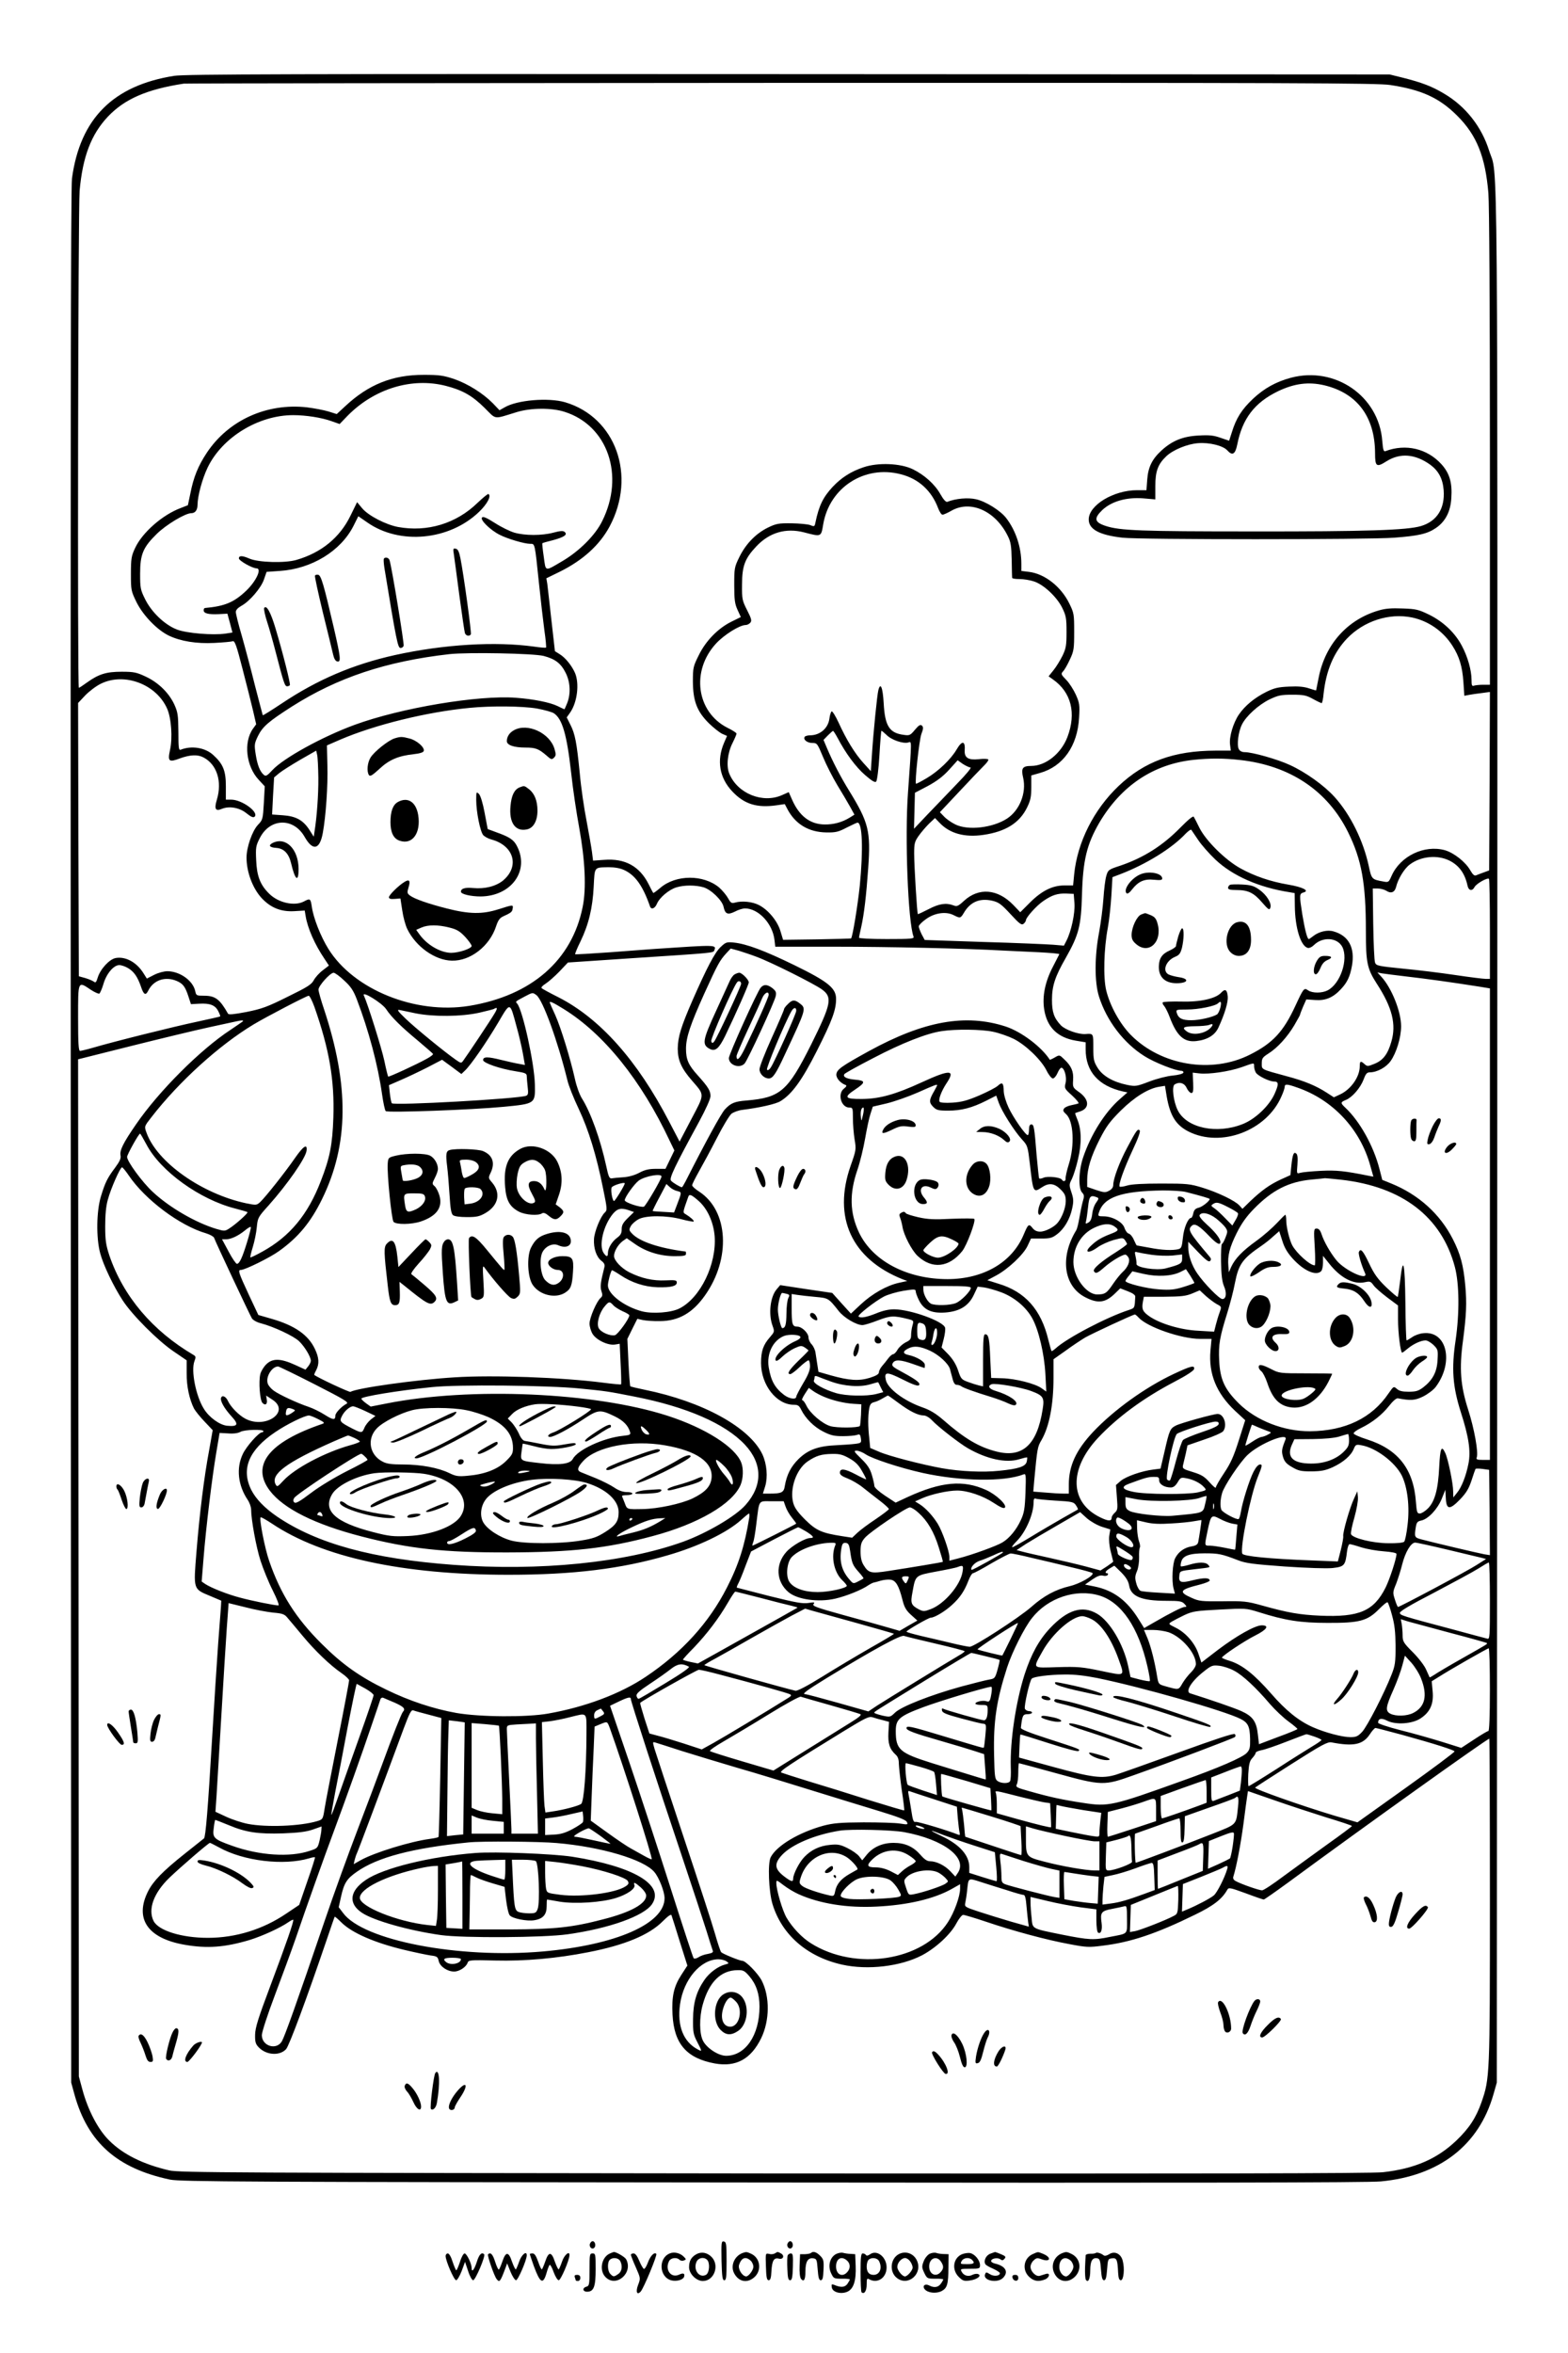 <?xml version="1.0" standalone="no"?>
<!DOCTYPE svg PUBLIC "-//W3C//DTD SVG 20010904//EN"
 "http://www.w3.org/TR/2001/REC-SVG-20010904/DTD/svg10.dtd">
<svg version="1.0" xmlns="http://www.w3.org/2000/svg"
 width="1024pt" height="1536pt" viewBox="0 0 1024 1536"
 preserveAspectRatio="xMidYMid meet">

<g transform="translate(0,1536) scale(0.1,-0.1)"
fill="#000000" stroke="none">
<path d="M1138 14865 c-399 -63 -615 -279 -668 -670 -8 -57 -10 -1831 -8
-6255 l3 -6175 22 -80 c87 -311 278 -480 623 -553 68 -14 460 -16 3935 -19
2668 -3 3895 -1 3972 7 383 36 641 235 736 568 l22 77 3 6180 c2 6741 6 6245
-53 6431 -49 157 -154 290 -293 372 -80 48 -145 73 -272 105 l-85 21 -3925 2
c-3270 2 -3940 0 -4012 -11z m7942 -60 c204 -31 320 -84 436 -200 128 -127
184 -268 204 -505 6 -67 10 -765 10 -1662 l0 -1548 -44 0 c-24 0 -51 -3 -60
-6 -13 -5 -16 2 -16 38 0 62 -25 151 -63 222 -44 84 -120 157 -213 203 -70 34
-86 38 -174 41 -71 3 -113 0 -156 -13 -204 -59 -349 -220 -392 -437 -9 -46
-17 -84 -17 -85 0 -1 -21 5 -45 13 -32 11 -70 15 -131 12 -72 -3 -97 -9 -150
-35 -76 -38 -138 -89 -178 -147 -37 -54 -65 -147 -58 -197 l5 -39 -101 0
c-272 -1 -463 -71 -632 -231 -162 -154 -269 -367 -290 -576 l-7 -73 -57 0
c-78 0 -148 -35 -225 -112 l-63 -63 -46 48 c-102 105 -225 115 -322 26 -38
-35 -46 -38 -69 -29 -48 18 -93 11 -162 -25 -37 -19 -69 -34 -70 -32 -5 5 -24
314 -24 395 0 65 3 78 29 115 16 23 47 59 68 80 l39 37 30 -31 c66 -70 164
-97 286 -79 145 21 236 78 285 178 23 47 28 70 28 134 l0 76 56 16 c151 42
246 176 256 361 5 82 3 96 -21 150 -15 33 -43 77 -63 97 -34 35 -36 39 -20 56
9 9 29 44 44 77 26 55 28 70 28 180 0 115 -1 123 -32 186 -54 110 -161 194
-264 206 l-49 6 0 47 c0 107 -36 216 -98 297 -37 49 -134 110 -198 124 -53 12
-132 5 -188 -17 -8 -3 -25 15 -44 49 -37 66 -105 127 -181 164 -80 39 -227 45
-321 13 -82 -27 -146 -68 -203 -129 -62 -67 -89 -122 -112 -233 -5 -25 -7 -27
-33 -16 -15 6 -70 11 -122 12 -86 1 -101 -2 -155 -28 -79 -39 -144 -106 -186
-191 -33 -67 -34 -74 -34 -185 0 -96 4 -123 22 -162 l21 -46 -63 -31 c-86 -43
-166 -124 -212 -219 -36 -72 -38 -81 -38 -171 1 -127 26 -194 104 -272 31 -30
70 -61 87 -69 l32 -14 -19 -44 c-50 -116 -31 -229 53 -318 78 -83 160 -109
288 -91 l55 8 19 -36 c52 -96 138 -147 252 -149 61 -1 79 3 134 32 34 17 66
32 70 32 32 0 38 -173 15 -411 -14 -133 -47 -334 -57 -345 -2 -1 -103 -4 -224
-6 l-220 -3 -17 56 c-19 66 -80 140 -141 171 -42 22 -111 29 -156 16 -22 -6
-28 -3 -45 28 -11 20 -37 51 -58 70 -102 86 -283 86 -385 -2 -24 -20 -44 -35
-46 -33 -2 2 -16 28 -30 57 -59 117 -154 170 -291 159 l-72 -5 -7 56 c-4 30
-20 121 -35 201 -16 80 -37 222 -45 315 -20 199 -30 255 -62 317 l-23 46 24
34 c45 67 59 185 31 254 -21 49 -63 101 -100 124 l-32 20 -23 203 c-12 112
-25 219 -27 238 l-6 35 88 43 c151 75 260 174 325 295 177 332 40 713 -290
811 -110 32 -315 15 -397 -34 l-32 -18 -43 45 c-65 66 -164 128 -254 159 -69
23 -97 27 -195 27 -206 1 -365 -63 -518 -207 l-53 -49 -54 17 c-30 9 -93 21
-141 27 -261 29 -511 -83 -653 -296 -57 -86 -87 -159 -108 -267 l-16 -76 -46
-18 c-119 -44 -252 -160 -299 -262 -24 -51 -27 -69 -27 -168 0 -107 1 -112 37
-186 43 -86 134 -180 210 -217 77 -37 181 -54 298 -48 58 3 112 8 120 11 13 5
25 -28 64 -181 27 -104 58 -227 69 -274 l20 -87 -21 -29 c-63 -88 -45 -247 39
-335 l38 -41 -6 -109 c-6 -104 -7 -110 -38 -142 -38 -40 -75 -147 -75 -214 0
-95 40 -201 99 -265 59 -63 126 -90 213 -85 l68 4 6 -36 c13 -80 60 -186 123
-279 l29 -44 -40 -31 c-23 -17 -49 -46 -59 -65 -15 -28 -42 -45 -171 -108
-132 -66 -169 -79 -268 -99 -85 -16 -117 -19 -121 -11 -54 95 -83 117 -157
117 -48 0 -51 1 -57 30 -15 69 -100 129 -181 130 -23 0 -61 -10 -88 -24 l-47
-24 -24 38 c-44 69 -116 108 -180 96 -41 -8 -100 -72 -117 -128 -9 -30 -14
-35 -24 -27 -7 6 -33 17 -56 24 l-43 12 -3 892 -2 892 46 49 c26 27 72 62 103
77 153 75 361 -3 432 -162 28 -62 37 -193 19 -272 -16 -73 -7 -81 64 -54 66
24 116 27 154 7 89 -46 124 -158 88 -277 -18 -60 -9 -77 33 -59 49 20 116 8
162 -30 30 -24 44 -29 52 -21 29 29 -83 111 -153 111 l-35 0 0 88 c0 101 -18
145 -83 204 -53 48 -141 62 -212 34 -13 -5 -15 12 -15 116 -1 111 -4 129 -27
180 -35 75 -103 142 -186 181 -60 28 -77 32 -157 32 -101 0 -150 -15 -228 -71
-26 -19 -49 -34 -52 -34 -10 0 -5 3134 5 3245 20 222 75 367 184 483 110 116
255 179 496 216 14 2 1771 4 3905 5 3347 1 3893 -1 3975 -14z m-6168 -1964
c109 -28 172 -64 252 -143 80 -79 54 -76 211 -28 93 28 226 29 311 2 283 -89
396 -416 246 -715 -45 -91 -148 -194 -258 -259 -119 -70 -109 -72 -123 28 -7
47 -11 87 -9 88 2 2 33 11 70 20 73 20 97 36 75 54 -9 8 -29 7 -73 -5 -75 -20
-185 -20 -255 0 -30 9 -87 37 -127 63 -54 34 -76 44 -84 36 -15 -15 55 -83
115 -113 50 -26 162 -59 199 -59 32 0 30 10 58 -260 11 -107 27 -244 35 -304
9 -60 13 -111 11 -113 -2 -3 -37 0 -78 6 -253 35 -589 15 -908 -55 -275 -61
-508 -161 -740 -316 -66 -44 -122 -79 -124 -77 -1 2 -24 90 -51 194 -26 105
-65 251 -86 325 -22 74 -39 144 -39 155 0 13 13 27 36 40 54 29 130 118 148
173 l17 49 87 6 c208 14 398 130 481 295 l31 62 58 -40 c212 -149 537 -118
731 69 53 51 81 104 61 116 -4 3 -36 -24 -72 -58 -139 -135 -328 -192 -519
-157 -79 15 -192 73 -233 121 l-34 41 -43 -88 c-70 -144 -191 -242 -353 -289
-74 -22 -250 -17 -308 9 -46 20 -68 20 -68 1 0 -15 88 -65 115 -65 37 0 -2
-84 -67 -146 -80 -76 -139 -101 -270 -113 -5 -1 -8 -7 -8 -15 0 -20 30 -28 98
-25 l57 3 17 -62 16 -61 -45 -7 c-82 -12 -252 2 -316 26 -80 30 -167 113 -209
198 -31 62 -33 74 -33 167 0 126 19 172 109 260 61 60 186 135 225 135 26 0
41 21 41 55 1 59 30 167 66 243 95 197 331 342 559 342 82 0 185 -16 249 -39
l54 -19 53 55 c174 176 419 251 641 194z m2971 -577 c115 -29 200 -106 243
-220 9 -24 22 -44 29 -44 7 0 34 12 60 27 125 70 286 -3 366 -165 20 -39 24
-65 26 -157 1 -60 2 -113 3 -117 0 -5 22 -8 48 -8 27 0 70 -7 96 -16 64 -22
148 -101 183 -172 25 -51 28 -68 28 -157 0 -87 -3 -107 -26 -155 -15 -30 -41
-73 -59 -95 l-32 -40 28 -20 c120 -84 154 -220 95 -376 -41 -108 -142 -189
-237 -189 -57 0 -67 -15 -52 -78 22 -98 -23 -212 -106 -266 -93 -60 -253 -79
-337 -38 -25 12 -58 35 -73 51 l-28 29 125 133 c69 74 141 149 160 168 20 19
34 38 31 43 -3 5 -31 6 -63 2 -66 -7 -93 9 -91 55 5 66 -17 70 -53 8 -37 -63
-118 -141 -194 -186 -37 -22 -69 -39 -71 -37 -9 10 21 286 35 324 13 34 14 45
4 55 -10 9 -20 4 -46 -27 -30 -36 -35 -39 -74 -33 -93 12 -122 58 -130 206 -6
104 -21 141 -35 85 -8 -32 -32 -268 -42 -424 l-7 -104 -49 54 c-56 62 -111
152 -162 264 -20 43 -40 75 -45 72 -5 -3 -12 -25 -15 -50 -9 -61 -62 -106
-125 -106 -16 0 -33 -5 -36 -10 -11 -18 16 -40 50 -40 31 0 33 -3 70 -92 21
-51 63 -133 93 -183 30 -49 68 -113 84 -142 l28 -51 -32 -20 c-49 -30 -105
-45 -163 -44 -94 1 -164 54 -211 159 l-23 52 -43 -19 c-126 -57 -291 9 -345
139 -21 49 -12 136 21 201 14 28 26 56 26 61 0 5 -26 22 -59 38 -203 103 -240
372 -74 551 53 57 154 120 193 120 10 0 23 7 30 15 11 13 7 27 -21 82 -32 63
-34 72 -33 168 0 121 19 170 94 249 85 90 192 121 310 91 115 -30 112 -31 126
52 41 241 270 389 507 327z m3339 -935 c108 -23 203 -90 263 -184 45 -70 65
-136 72 -238 l6 -89 31 6 c17 3 55 9 84 12 l52 7 -2 -583 -3 -582 -35 -13
c-19 -7 -42 -15 -50 -19 -12 -5 -22 5 -39 34 -30 53 -106 113 -165 130 -134
37 -291 -38 -348 -167 -19 -43 -20 -44 -56 -37 -73 13 -75 15 -93 100 -36 167
-120 337 -224 452 -68 75 -188 161 -291 208 -79 37 -245 84 -295 84 -18 0 -32
7 -39 20 -14 26 -3 114 21 161 27 55 108 128 179 163 57 27 75 31 150 31 74 0
92 -4 135 -28 27 -15 53 -27 56 -27 4 0 10 28 13 63 17 152 66 267 152 358
111 116 277 169 426 138z m-5671 -251 c75 -20 112 -48 143 -110 31 -61 34
-137 10 -198 -9 -22 -17 -40 -18 -40 -1 0 -21 9 -45 21 -50 24 -153 45 -271
54 -243 19 -753 -66 -1055 -177 -210 -77 -464 -217 -536 -295 -34 -37 -43 -42
-55 -32 -26 21 -43 64 -54 134 -10 64 -9 71 15 121 30 61 70 95 220 191 299
190 616 296 1031 343 122 13 548 5 615 -12z m-45 -343 c49 -9 99 -23 111 -31
55 -36 85 -139 113 -389 11 -104 35 -264 52 -355 39 -214 48 -401 23 -521 -70
-348 -334 -578 -740 -645 -352 -57 -754 105 -920 371 -50 80 -99 203 -109 278
-8 52 -11 54 -52 32 -62 -32 -168 -8 -227 52 -58 57 -80 115 -84 218 -4 83 -2
94 24 145 67 131 221 134 293 6 53 -93 98 -83 118 26 20 109 34 308 30 443
l-3 129 85 37 c228 98 566 181 845 208 142 14 347 12 441 -4z m1964 -192 c53
-101 119 -190 179 -242 45 -39 65 -51 73 -43 6 6 16 82 21 169 5 87 11 160 13
162 2 2 16 -10 33 -26 32 -33 108 -59 142 -50 24 7 24 29 -1 -323 -22 -292 0
-850 36 -944 5 -14 -13 -16 -175 -16 -106 0 -181 4 -181 9 0 6 7 38 15 73 18
82 32 198 45 382 17 241 3 297 -125 505 -55 89 -107 189 -145 279 l-22 52 28
29 c16 16 31 29 34 30 3 0 16 -20 30 -46z m-3391 -261 c1 -110 -10 -258 -25
-350 l-5 -34 -28 44 c-41 64 -88 90 -173 96 l-71 5 6 121 7 121 32 27 c18 15
80 54 138 88 l105 60 6 -27 c4 -16 7 -83 8 -151z m6018 117 c328 -36 574 -201
708 -474 87 -177 115 -330 115 -641 0 -208 8 -247 71 -345 101 -155 129 -266
95 -380 -23 -80 -53 -120 -109 -143 -44 -18 -48 -18 -65 -3 -26 24 -32 21 -32
-13 0 -70 -58 -152 -130 -185 l-39 -18 -48 31 c-70 45 -145 76 -258 106 -173
47 -165 43 -165 84 0 33 5 40 44 65 59 37 124 109 169 185 20 35 37 65 37 68
0 3 9 27 20 53 l21 47 58 -4 c67 -5 117 16 167 70 42 44 60 82 73 153 21 118
-21 197 -120 225 -39 12 -95 -1 -132 -30 -14 -11 -27 -20 -30 -20 -10 0 -26
64 -42 160 -20 127 -20 136 7 144 43 11 -3 35 -97 51 -118 20 -223 56 -315
107 -98 54 -225 180 -267 264 -16 33 -33 66 -37 72 -4 8 -36 -18 -89 -72 -114
-116 -238 -195 -391 -247 -77 -25 -80 -28 -91 -66 -7 -22 -15 -89 -19 -149 -4
-60 -17 -158 -28 -219 -30 -155 -31 -325 -1 -420 50 -159 162 -305 298 -390
65 -41 202 -95 240 -95 9 0 15 -6 13 -12 -3 -8 -31 -15 -69 -19 -36 -3 -103
-20 -153 -39 -84 -32 -91 -33 -145 -22 -92 19 -159 58 -192 110 -26 42 -29 54
-29 134 0 93 1 92 -52 88 -47 -3 -132 28 -160 57 -45 48 -58 86 -58 166 0 91
20 152 90 274 86 152 100 208 106 413 6 226 32 330 114 471 143 241 353 381
615 409 107 11 196 11 302 -1z m-1759 -49 c9 0 -31 -48 -89 -107 -57 -60 -144
-150 -192 -200 l-88 -93 3 118 3 117 84 44 c59 32 99 62 139 106 l56 62 34
-24 c19 -12 42 -23 50 -23z m1486 -472 c21 -32 72 -90 113 -129 112 -106 284
-182 483 -213 l35 -6 1 -82 c1 -144 39 -267 86 -276 9 -2 26 6 38 18 57 57
153 51 186 -11 41 -81 -12 -241 -96 -284 -37 -19 -99 -19 -127 0 -27 19 -30
14 -83 -100 -78 -169 -147 -244 -296 -319 -250 -127 -581 -72 -779 128 -72 73
-137 192 -161 292 -20 84 -15 272 11 409 9 50 19 144 23 210 l7 119 50 19
c168 64 340 170 429 266 17 17 33 28 36 24 3 -5 23 -34 44 -65z m1644 -137
c62 -32 99 -84 116 -163 7 -33 31 -37 46 -8 12 22 84 63 94 53 3 -4 6 -152 6
-330 l0 -323 -27 0 c-16 0 -104 11 -198 25 -93 14 -248 33 -344 42 -159 16
-174 19 -181 39 -5 11 -10 125 -12 252 l-3 232 33 0 c18 0 43 -7 56 -15 30
-20 54 -10 63 24 12 52 53 120 89 147 72 55 182 66 262 25z m-5393 -60 c73
-33 123 -103 170 -238 8 -23 32 -14 45 17 17 41 80 94 129 108 50 15 123 15
175 0 50 -15 121 -84 131 -126 10 -49 27 -56 74 -33 22 12 52 21 66 21 88 0
181 -99 193 -207 l5 -43 386 0 c350 0 854 -11 1101 -25 52 -2 157 -8 233 -11
76 -4 136 -9 135 -13 -2 -3 -20 -39 -41 -80 -52 -99 -71 -194 -58 -279 18
-117 86 -184 205 -205 l66 -11 0 -46 c0 -145 84 -239 244 -275 l29 -6 -50 -44
c-97 -85 -189 -231 -239 -379 -30 -87 -33 -205 -7 -231 14 -15 15 -23 4 -59
-6 -22 -16 -70 -22 -106 -6 -36 -15 -72 -20 -80 -109 -177 -83 -367 60 -439
82 -42 130 -35 191 24 l36 35 49 -19 c32 -12 50 -25 49 -35 -4 -76 -3 -74 -41
-87 -143 -46 -407 -184 -480 -252 -13 -11 -24 -19 -26 -16 -2 2 -11 35 -21 74
-47 196 -151 313 -325 365 l-73 23 56 30 c79 42 181 138 207 195 l22 47 67 0
c57 0 72 4 103 28 47 35 85 100 99 169 10 46 9 63 -5 105 -16 47 -15 52 3 87
10 21 29 79 40 129 25 103 23 195 -5 261 -9 21 -15 39 -13 40 2 1 16 6 32 11
63 21 60 78 -7 126 -41 29 -42 32 -39 79 4 55 -11 91 -58 135 -31 30 -31 30
-62 12 -17 -10 -32 -16 -32 -15 -54 84 -185 183 -288 217 -262 85 -533 37
-893 -160 -180 -99 -209 -120 -213 -151 -3 -24 25 -58 61 -71 8 -3 4 -11 -10
-22 -46 -33 -21 -125 34 -125 22 0 23 -3 23 -71 0 -38 5 -100 11 -137 11 -65
10 -70 -26 -172 -118 -337 6 -608 340 -741 l30 -11 -55 -12 c-78 -17 -174 -71
-249 -141 l-64 -60 -61 67 -61 68 -170 25 -170 26 -22 -26 c-43 -49 -56 -162
-28 -239 14 -39 13 -40 -17 -75 -44 -50 -58 -91 -58 -168 0 -144 101 -273 214
-273 27 0 35 -6 48 -32 28 -57 84 -113 144 -143 49 -25 71 -30 129 -30 39 0
80 4 91 8 19 7 22 3 26 -22 4 -29 2 -31 -36 -36 -23 -3 -78 -7 -122 -9 -120
-5 -186 -29 -249 -90 -51 -51 -77 -102 -90 -177 -6 -41 -21 -49 -97 -49 l-46
0 15 48 c18 60 11 145 -18 208 -84 177 -390 345 -769 422 -49 10 -91 20 -94
23 -2 2 -8 73 -12 157 l-7 152 32 65 33 66 36 -8 c20 -4 71 -8 112 -7 122 1
213 53 294 168 170 240 153 551 -36 676 -27 17 -48 36 -48 43 0 7 21 48 45 91
25 44 78 142 117 218 39 77 82 147 95 158 14 10 45 22 71 25 112 14 219 38
249 57 74 45 140 135 237 327 100 198 126 268 126 340 0 71 -52 113 -273 221
-195 95 -311 138 -393 147 -48 5 -54 3 -87 -28 -39 -36 -91 -136 -186 -352
-73 -168 -94 -235 -95 -312 0 -75 23 -129 94 -210 83 -96 83 -83 -5 -250 l-77
-147 -69 132 c-208 399 -450 671 -722 810 -56 28 -106 55 -110 60 -5 4 7 17
25 28 19 12 60 48 91 80 l56 59 403 27 c565 37 545 35 553 53 13 36 17 36
-385 9 -36 -3 -167 -12 -293 -22 -125 -9 -229 -15 -231 -13 -2 2 13 40 35 84
53 110 79 217 86 357 7 132 1 125 98 127 39 0 74 -6 100 -18z m2942 -219 c4
-65 -21 -182 -53 -244 l-16 -31 -71 6 c-40 3 -244 12 -455 18 l-383 13 -20 37
c-10 21 -19 44 -19 52 0 7 21 29 47 47 56 41 131 52 181 26 42 -21 45 -21 66
14 42 73 105 99 187 80 42 -10 59 -23 119 -88 59 -64 72 -73 85 -62 8 7 15 17
15 23 0 18 70 96 113 125 58 40 94 51 151 49 l48 -2 5 -63z m-2076 -348 c95
-35 376 -176 427 -213 70 -51 61 -94 -71 -360 -153 -305 -201 -346 -422 -365
-78 -6 -103 -17 -141 -58 -25 -27 -124 -208 -257 -470 -11 -21 -21 -38 -24
-38 -10 0 -61 30 -71 43 -13 15 24 92 182 382 47 87 76 152 76 170 0 35 -15
59 -83 135 -61 67 -77 103 -77 174 0 74 28 157 120 361 87 191 100 215 143
262 l29 31 52 -14 c28 -9 81 -26 117 -40z m-4104 -74 c38 -23 61 -56 83 -119
18 -55 31 -62 48 -28 34 69 110 95 185 64 42 -18 56 -37 77 -100 l17 -52 54 3
c69 4 104 -9 124 -48 9 -18 15 -33 13 -35 -2 -2 -70 -17 -153 -35 -147 -31
-541 -129 -680 -170 -38 -11 -76 -20 -82 -20 -10 0 -13 49 -13 215 0 246 -2
241 83 184 26 -17 51 -28 56 -25 5 4 17 31 26 61 19 68 67 125 104 125 14 0
40 -9 58 -20z m1411 -81 c43 -39 60 -65 82 -122 78 -204 138 -429 165 -620 8
-55 18 -104 24 -110 12 -12 563 8 771 28 206 20 206 20 203 146 -3 137 -79
482 -115 527 -13 15 -16 12 49 47 51 27 52 27 76 9 42 -31 140 -302 202 -554
8 -36 42 -121 75 -190 64 -136 115 -301 159 -521 27 -131 27 -139 11 -154 -28
-25 -69 -126 -71 -175 -3 -59 16 -115 48 -140 19 -14 24 -26 20 -42 -25 -99
-29 -128 -19 -157 8 -24 7 -32 -5 -43 -26 -21 -73 -130 -73 -168 0 -19 9 -50
20 -68 25 -40 101 -76 146 -69 l31 5 6 -131 c4 -72 5 -132 3 -134 -2 -2 -55 3
-117 11 -270 35 -723 51 -969 35 -248 -15 -642 -70 -681 -95 -7 -4 -215 93
-237 111 -1 1 4 15 13 31 21 41 19 81 -9 139 -43 91 -131 152 -279 195 l-90
26 -63 134 c-66 142 -72 160 -51 160 27 0 191 81 249 123 126 90 207 188 281
339 175 357 178 742 13 1240 -20 59 -36 116 -36 128 0 25 76 110 99 110 9 -1
40 -23 69 -51z m6942 26 c122 -14 283 -36 473 -66 l67 -11 0 -1539 0 -1539
-46 0 c-38 0 -45 3 -40 16 12 32 -16 188 -56 312 -50 156 -59 267 -34 449 22
170 26 244 15 363 -12 132 -32 205 -81 301 -84 165 -224 291 -404 364 l-57 23
-18 70 c-38 150 -129 313 -223 401 -33 31 -33 36 4 51 41 17 94 78 115 133 14
38 22 47 41 47 46 0 106 32 135 73 38 53 69 154 69 228 0 96 -62 250 -129 323
l-26 28 30 -6 c17 -3 91 -12 165 -21z m-6668 -213 c35 -53 98 -115 208 -206
52 -44 96 -82 98 -86 2 -4 -16 -18 -40 -31 -66 -37 -249 -121 -253 -117 -2 2
-14 49 -25 103 -18 84 -108 371 -134 427 -15 33 119 -49 146 -90z m-469 16
c98 -279 132 -479 124 -723 -6 -178 -23 -264 -82 -415 -84 -219 -203 -362
-381 -460 -41 -23 -77 -40 -79 -38 -2 2 5 33 16 68 11 36 23 94 26 129 6 61 8
66 76 141 124 139 244 311 249 359 6 48 -21 30 -76 -49 -62 -90 -191 -253
-227 -287 -23 -21 -26 -21 -91 -8 -291 62 -584 269 -652 463 -14 39 -14 39 32
98 180 233 443 471 667 606 83 50 348 188 361 188 6 0 23 -33 37 -72z m1627
-14 c263 -162 508 -466 694 -862 l30 -62 -29 -60 -29 -60 -61 0 c-47 0 -74 -6
-111 -26 -30 -16 -70 -27 -104 -29 -30 -2 -64 -5 -74 -7 -16 -3 -22 9 -37 80
-38 175 -102 352 -159 442 -16 26 -35 79 -45 125 -30 134 -92 337 -129 419
-20 43 -36 80 -36 82 0 10 22 0 90 -42z m-307 -114 c15 -52 33 -130 41 -173
l14 -79 -37 7 c-20 3 -73 15 -118 26 -88 22 -118 22 -118 -1 0 -19 110 -57
212 -73 63 -10 73 -14 73 -32 0 -11 3 -43 6 -71 5 -41 3 -52 -10 -57 -52 -20
-862 -65 -877 -49 -4 4 -9 32 -13 63 l-6 55 78 34 c42 18 120 55 173 82 l96
50 63 -46 63 -47 23 22 c37 34 140 183 217 313 81 138 76 139 120 -24z m-144
83 c-23 -40 -180 -275 -204 -307 -13 -18 -15 -17 -47 5 -75 52 -270 212 -329
269 -52 50 -59 61 -39 57 14 -3 61 -13 105 -22 115 -23 296 -22 414 4 52 12
96 23 99 26 3 3 9 5 14 5 6 0 0 -17 -13 -37z m-1644 -51 c-6 -5 -42 -29 -80
-55 -196 -128 -469 -401 -617 -617 -84 -122 -107 -169 -101 -202 4 -20 -5 -39
-35 -80 -51 -68 -65 -96 -93 -188 -29 -95 -32 -269 -5 -370 20 -77 88 -219
148 -310 62 -95 227 -260 329 -330 l88 -60 0 -85 c-1 -84 18 -170 48 -230 9
-16 40 -55 69 -85 l53 -56 -23 -130 c-33 -174 -63 -416 -83 -665 -20 -247 -22
-241 89 -287 l73 -31 -2 -38 c-2 -21 -9 -128 -18 -238 -8 -110 -26 -391 -40
-625 -27 -458 -42 -642 -53 -651 -4 -3 -61 -49 -127 -101 -141 -112 -204 -177
-238 -244 -90 -179 -3 -307 238 -349 149 -26 263 -17 425 31 84 26 200 79 253
116 16 11 30 18 32 16 6 -6 -44 -151 -150 -433 -79 -210 -98 -271 -99 -317 -1
-47 3 -61 23 -82 49 -52 137 -58 179 -13 20 21 133 325 263 707 29 85 53 156
55 158 1 2 21 -15 43 -37 69 -69 219 -134 413 -180 67 -16 144 -32 170 -36 42
-5 47 -9 53 -36 8 -36 56 -69 101 -69 34 0 79 30 88 58 6 17 20 18 179 14 196
-5 404 14 608 54 238 46 399 113 487 202 34 34 54 48 57 40 3 -7 27 -84 54
-171 l50 -158 -39 -60 c-50 -77 -64 -141 -58 -260 10 -191 92 -285 276 -319
139 -25 236 28 303 165 56 116 57 270 4 375 -24 47 -105 130 -127 130 -17 0
-127 45 -138 56 -5 5 -23 59 -40 119 -17 61 -110 346 -206 634 -96 288 -180
545 -189 573 -14 49 -14 49 8 42 12 -4 90 -28 172 -55 83 -26 245 -75 360
-109 116 -33 334 -100 485 -147 151 -47 351 -108 443 -136 121 -37 171 -56
179 -70 9 -18 7 -19 -44 -11 -29 5 -136 8 -238 8 -154 -1 -198 -5 -263 -22
-160 -44 -305 -130 -344 -206 -20 -39 -13 -223 12 -306 61 -200 226 -344 455
-395 167 -37 382 -12 523 62 90 48 186 137 223 208 16 30 36 55 44 55 8 0 76
-20 150 -45 177 -60 396 -119 544 -146 110 -21 127 -22 218 -10 182 22 349 78
600 201 122 59 178 102 213 164 9 16 18 14 120 -23 61 -23 114 -41 118 -41 4
0 74 49 155 108 496 365 1304 942 1318 942 2 0 4 -476 4 -1057 0 -1145 -1
-1161 -55 -1316 -35 -100 -80 -170 -165 -251 -125 -119 -272 -183 -478 -206
-69 -8 -1204 -10 -3977 -8 -3551 4 -3886 5 -3950 20 -172 40 -302 105 -392
195 -73 72 -139 199 -175 333 l-23 85 -2 3320 -3 3320 347 87 c192 48 420 103
508 122 88 19 169 37 180 39 35 8 49 7 40 -1z m4900 -67 c39 -8 99 -29 134
-46 78 -39 179 -135 215 -206 14 -29 33 -53 42 -53 8 0 22 16 30 35 8 19 19
35 25 35 20 0 37 -61 28 -99 -9 -35 -7 -38 42 -82 28 -26 47 -49 42 -52 -4 -2
-24 -7 -44 -11 -21 -4 -43 -13 -49 -21 -10 -13 -8 -20 13 -39 48 -44 56 -203
17 -326 -13 -41 -22 -83 -21 -92 2 -19 -14 -25 -24 -9 -9 16 -94 25 -120 13
-14 -6 -26 -8 -29 -4 -2 4 -9 70 -16 147 -15 189 -18 205 -35 205 -10 0 -15
-11 -15 -35 0 -19 -4 -35 -8 -35 -15 0 -94 113 -125 179 -17 36 -31 82 -32
107 -1 55 -9 63 -38 37 -12 -12 -67 -40 -122 -64 -80 -34 -115 -43 -176 -47
-45 -3 -79 0 -83 6 -9 14 12 70 45 120 61 91 24 92 -161 7 -172 -79 -275 -108
-390 -109 -114 -1 -122 11 -45 62 69 46 69 58 0 64 -56 5 -82 18 -71 36 3 6
88 53 189 105 187 98 350 162 447 176 91 14 260 12 335 -4z m1705 -226 c0 -11
5 -29 11 -40 11 -21 88 -59 119 -59 31 0 32 -17 4 -80 -35 -79 -127 -166 -209
-198 -169 -67 -364 -26 -423 89 -29 57 -41 157 -21 170 31 19 64 10 79 -24 8
-17 22 -32 30 -32 12 0 14 13 12 66 l-3 67 44 -5 c62 -7 193 12 274 40 87 31
83 31 83 6z m-2070 -123 c0 -3 -9 -20 -19 -38 -34 -58 -35 -75 -7 -103 22 -22
33 -25 99 -25 85 0 155 18 248 65 l65 33 17 -48 c20 -55 99 -181 152 -239 36
-39 37 -44 51 -161 21 -186 22 -188 79 -150 45 30 81 26 121 -14 28 -28 34
-41 34 -77 0 -42 -24 -106 -52 -140 -23 -29 -82 -59 -115 -59 -22 0 -38 8 -51
25 -23 29 -28 24 -57 -45 -76 -181 -262 -289 -496 -290 -265 0 -490 118 -579
304 -61 129 -64 255 -10 411 17 50 39 141 50 204 11 63 26 135 35 161 l15 46
90 21 c50 12 141 44 203 71 114 51 127 55 127 48z m2351 -15 c233 -80 412
-271 478 -511 l20 -71 -27 5 c-164 33 -214 38 -317 33 -60 -3 -121 -9 -134
-13 -23 -7 -23 -6 -18 54 3 43 1 65 -8 72 -16 14 -24 -5 -32 -82 l-6 -59 -64
-29 c-71 -33 -123 -70 -199 -142 l-50 -49 -20 22 c-28 31 -140 85 -241 116
-82 25 -101 27 -268 27 -117 0 -195 -4 -224 -13 -23 -7 -46 -10 -49 -7 -10 10
28 117 85 239 36 76 52 122 46 128 -13 13 -21 2 -81 -111 -52 -97 -92 -205
-92 -246 0 -15 -10 -28 -27 -37 -24 -13 -33 -12 -85 5 l-58 20 0 47 c0 72 25
153 82 265 43 84 66 115 137 186 89 88 180 145 252 156 l37 6 11 -68 c22 -127
60 -188 142 -230 213 -108 512 5 608 230 12 26 21 54 21 62 0 19 16 18 81 -5z
m-2835 -178 c-11 -45 -11 -46 -14 -14 -4 36 3 61 16 61 5 0 4 -21 -2 -47z
m-4679 -195 c91 -173 347 -358 579 -417 42 -11 78 -21 80 -24 6 -6 -81 -83
-120 -107 -26 -17 -32 -17 -80 -3 -136 40 -310 141 -419 243 -68 63 -167 198
-167 228 0 15 76 152 85 152 2 0 21 -33 42 -72z m-117 -200 c107 -159 334
-329 506 -379 26 -8 49 -21 52 -29 10 -29 234 -505 247 -526 8 -12 33 -26 58
-32 84 -22 215 -83 251 -118 37 -36 76 -102 76 -127 0 -8 -8 -25 -18 -37 l-17
-21 -70 32 c-92 42 -145 43 -185 4 -17 -16 -35 -45 -40 -65 -12 -48 -3 -171
14 -188 19 -20 34 -8 28 23 l-4 25 41 -27 c119 -77 -42 -193 -175 -125 -43 22
-98 78 -116 118 -13 28 -37 39 -44 20 -8 -20 21 -71 69 -123 48 -52 40 -67
-30 -60 -49 5 -118 55 -152 111 -52 83 -85 250 -61 311 10 26 9 31 -6 40 -269
158 -459 383 -550 650 -22 67 -27 97 -27 190 0 73 5 131 17 173 19 72 81 212
93 212 4 0 24 -24 43 -52z m3480 -8 c0 -17 -103 -192 -115 -197 -21 -7 -125
27 -125 42 0 20 62 106 91 128 41 30 149 49 149 27z m4438 -21 c399 -45 656
-242 743 -569 29 -109 31 -300 5 -479 -28 -186 -19 -301 33 -466 53 -164 67
-258 51 -339 -16 -81 -45 -155 -75 -191 l-24 -30 -1 40 c0 51 -34 215 -52 251
-24 52 -33 32 -39 -91 -7 -148 -29 -227 -74 -272 -18 -18 -42 -33 -53 -33 -17
0 -20 9 -25 73 -15 217 -116 346 -320 411 -48 15 -87 33 -87 39 0 7 22 23 48
35 74 36 137 86 183 144 25 32 48 52 58 50 84 -16 112 -14 165 12 30 15 66 42
81 61 122 161 75 370 -81 352 -23 -2 -56 -14 -72 -26 -17 -11 -33 -21 -36 -21
-3 0 -7 110 -8 245 -3 265 -15 316 -34 145 -7 -56 -14 -103 -16 -106 -3 -2
-36 26 -75 63 -56 54 -79 86 -112 156 -40 84 -56 102 -67 73 -4 -12 16 -83 41
-138 22 -53 -134 19 -188 86 -39 48 -81 121 -97 171 -8 24 -18 35 -31 35 -19
0 -20 -5 -13 -120 4 -66 4 -120 0 -120 -31 0 -118 78 -147 131 -18 35 -39 119
-39 162 0 20 -3 37 -6 37 -3 0 -28 -25 -56 -55 -28 -30 -87 -82 -133 -115 -92
-66 -139 -116 -164 -169 l-16 -36 -3 40 c-6 68 8 122 54 215 32 64 64 109 112
158 120 123 228 178 377 192 44 4 84 8 88 9 5 0 52 -4 105 -10z m-4678 -24 c0
-12 -63 -115 -70 -115 -11 0 -24 76 -15 89 8 14 85 37 85 26z m343 -50 c30 -8
30 -6 -2 -90 l-19 -50 -69 4 c-37 2 -69 4 -71 6 -1 1 18 41 44 89 l46 87 22
-20 c11 -11 34 -23 49 -26z m3321 -6 c102 -26 156 -42 156 -46 0 -13 -49 -52
-73 -57 -20 -5 -29 -14 -34 -36 -3 -17 -10 -30 -14 -30 -20 0 -48 -66 -54
-130 -6 -58 -10 -69 -28 -74 -38 -10 -109 -7 -190 9 -43 8 -81 15 -83 15 -2 0
-10 16 -19 36 -8 20 -23 38 -33 41 -10 2 -22 19 -28 36 -11 39 -79 77 -137 77
-35 0 -38 2 -31 23 32 103 145 142 418 146 60 0 127 -4 150 -10z m-3182 -58
c58 -51 97 -138 105 -229 14 -183 -92 -403 -229 -473 -54 -28 -177 -37 -246
-19 -116 31 -222 112 -222 169 0 23 17 88 26 99 1 2 26 -12 56 -32 73 -49 159
-77 243 -79 86 -2 125 7 125 31 0 15 -9 17 -74 14 -81 -4 -157 13 -237 53 -52
27 -99 77 -99 106 0 30 26 74 56 97 l27 19 56 -39 c72 -50 163 -78 257 -78 59
0 74 3 74 15 0 8 -1 15 -2 15 -173 22 -301 65 -350 117 -21 22 -21 26 -8 50 8
14 31 34 50 44 48 26 181 26 280 0 41 -11 77 -17 80 -15 5 6 -21 29 -54 49
-18 10 -17 12 19 113 7 19 19 15 67 -27z m2602 23 c13 -5 12 -10 -5 -34 -12
-15 -24 -49 -26 -74 -4 -33 -12 -50 -26 -57 -18 -10 -19 -9 -14 12 3 13 9 54
13 92 7 69 15 78 58 61z m856 -64 c32 -16 61 -34 64 -39 4 -5 -3 -26 -15 -45
l-21 -36 -47 48 c-25 26 -57 56 -71 65 -21 14 -23 18 -10 26 23 16 36 14 100
-19z m-3911 -21 l31 -11 -40 -39 c-31 -31 -40 -46 -40 -73 0 -27 -7 -39 -30
-56 -33 -24 -60 -68 -60 -100 0 -25 -9 -26 -26 -2 -36 47 -5 182 60 260 30 34
53 39 105 21z m3833 -53 c24 -19 52 -46 61 -59 15 -23 15 -28 0 -66 -9 -23
-19 -41 -23 -41 -4 0 -7 -53 -6 -117 2 -88 7 -128 19 -158 20 -45 15 -85 -10
-85 -20 0 -118 100 -164 167 -36 52 -59 119 -59 172 l0 35 65 -68 c49 -51 69
-66 77 -58 9 9 8 16 -3 29 -136 161 -145 177 -114 203 19 16 49 -3 114 -71 46
-48 71 -61 71 -36 0 21 -35 66 -90 115 -33 30 -51 53 -46 60 14 23 62 13 108
-22z m-664 -52 c32 -22 28 -29 -25 -49 -57 -22 -89 -40 -125 -74 -53 -48 -21
-58 42 -12 21 15 67 36 101 46 60 16 63 16 76 -1 7 -10 13 -21 13 -25 0 -4
-33 -28 -72 -53 -96 -60 -153 -109 -144 -124 11 -19 22 -15 71 28 45 39 114
80 134 80 6 0 15 -9 21 -20 12 -23 -4 -63 -40 -95 -12 -11 -40 -45 -61 -76
-41 -61 -53 -69 -104 -69 -71 0 -155 114 -155 211 0 98 51 183 133 223 60 29
103 32 135 10z m-5664 -101 c-32 -104 -50 -143 -67 -143 -6 0 -31 36 -54 80
l-43 80 26 0 c33 0 81 23 125 59 19 16 35 25 37 21 2 -5 -9 -48 -24 -97z
m6829 -110 c72 -79 152 -114 185 -81 7 7 12 32 12 56 l0 44 40 -50 c74 -94
160 -139 234 -122 33 7 38 5 56 -20 11 -16 52 -51 90 -80 l70 -52 0 -91 c0
-86 16 -217 27 -217 3 0 19 12 37 27 36 30 86 53 116 53 12 0 35 -14 52 -30
29 -29 30 -34 26 -99 -4 -78 -32 -130 -94 -178 -31 -23 -47 -28 -95 -28 -41 0
-62 5 -77 19 -21 18 -21 17 -54 -30 -109 -161 -283 -245 -513 -247 -171 -1
-350 69 -464 181 -94 93 -123 157 -129 281 -5 104 3 151 53 311 18 58 41 146
50 195 24 123 49 158 175 244 19 13 53 39 74 59 l40 35 20 -62 c14 -46 33 -78
69 -118z m-923 26 c41 -6 103 -8 137 -5 l63 7 0 -29 c0 -30 -12 -37 -108 -62
-60 -15 -191 5 -190 29 1 9 -2 31 -6 49 -7 30 -6 33 10 28 11 -3 53 -11 94
-17z m280 -184 c0 -2 -32 -14 -71 -26 -58 -18 -87 -21 -158 -16 -82 5 -221 40
-221 55 0 4 10 20 23 35 l22 28 74 -17 c89 -20 182 -15 238 12 l38 19 28 -42
c15 -24 27 -45 27 -48z m-1460 -32 c0 -21 -63 -85 -97 -99 -38 -16 -136 -18
-164 -4 -23 13 -49 61 -49 92 l0 23 155 0 c115 0 155 -3 155 -12z m199 -29
c85 -32 163 -97 203 -171 42 -77 78 -232 85 -362 l6 -115 -31 22 c-42 30 -171
63 -258 65 l-71 2 -6 125 c-5 133 -11 160 -33 160 -11 0 -14 -31 -14 -170 l0
-170 -27 6 c-16 4 -48 14 -72 23 -41 15 -46 20 -64 75 -13 39 -34 73 -63 104
l-45 46 14 55 c8 31 12 64 9 74 -11 42 -225 119 -332 120 -37 0 -76 -9 -119
-27 -63 -25 -101 -32 -114 -20 -9 9 109 101 167 131 26 13 84 30 127 37 69 11
79 11 79 -3 0 -8 9 -34 21 -58 31 -63 81 -87 171 -81 95 7 154 43 188 116 l25
53 41 -5 c22 -3 73 -17 113 -32z m1409 -78 c30 -16 30 -16 17 -53 -8 -21 -19
-58 -25 -82 l-11 -44 -102 6 c-115 5 -252 46 -322 95 -43 30 -50 47 -41 95 l6
32 132 0 c110 1 142 4 183 21 l50 21 41 -38 c23 -20 55 -44 72 -53z m-2811 68
c20 -5 21 -9 11 -28 -6 -11 -12 -57 -12 -101 -1 -72 -7 -94 -27 -95 -9 0 -29
83 -29 122 0 39 18 108 28 108 4 0 17 -3 29 -6z m188 -20 c85 -8 85 -7 153
-93 35 -44 115 -91 154 -91 13 0 58 14 102 31 81 31 103 32 198 8 35 -9 36
-10 27 -42 -5 -17 -9 -46 -9 -63 0 -25 -6 -33 -36 -47 -19 -10 -43 -31 -52
-47 -9 -16 -22 -30 -29 -30 -6 0 -21 -12 -32 -27 -12 -16 -30 -39 -41 -51 -11
-13 -20 -31 -20 -40 0 -12 -18 -23 -59 -36 -71 -22 -135 -18 -256 16 l-80 23
-7 45 c-4 25 -9 60 -12 78 -2 19 -14 44 -25 56 -12 12 -21 32 -21 45 0 29 -43
71 -73 71 -33 0 -37 15 -37 122 l0 91 38 -6 c20 -3 73 -9 117 -13z m-1320 -54
c10 -12 38 -29 62 -40 24 -10 43 -22 43 -26 0 -22 -75 -125 -94 -130 -31 -7
-92 19 -106 46 -16 29 4 101 38 141 28 34 33 35 57 9z m3431 -81 c56 -62 279
-139 401 -139 l75 0 -7 -77 c-13 -151 39 -278 160 -392 l67 -62 -42 -132 c-33
-104 -53 -149 -96 -213 -30 -45 -54 -87 -54 -94 0 -7 -18 8 -41 34 -34 38 -52
49 -110 67 -64 19 -68 23 -63 45 3 13 11 47 18 76 l11 53 110 38 c61 20 116
45 123 54 29 39 5 113 -36 113 -27 0 -243 -60 -273 -76 -37 -19 -42 -29 -73
-165 l-27 -116 -47 -6 c-75 -9 -178 -45 -213 -74 l-31 -27 6 -81 c6 -74 5 -83
-14 -100 -11 -10 -20 -24 -20 -31 0 -26 -22 -25 -75 1 -200 97 -206 314 -14
519 127 135 295 259 497 365 79 41 128 73 130 84 5 27 -20 21 -133 -32 -187
-88 -391 -235 -527 -379 -111 -119 -158 -220 -158 -344 l0 -58 -38 0 c-22 0
-74 3 -117 7 l-77 6 6 71 c20 211 21 221 48 266 50 87 78 228 78 406 l0 121
78 55 c42 31 101 70 129 87 46 26 308 148 324 150 3 1 14 -8 25 -20z m-1388
-89 c4 -49 -7 -65 -37 -55 -17 5 -21 14 -21 54 0 56 4 62 33 52 17 -6 23 -18
25 -51z m72 -10 c0 -34 -19 -80 -33 -80 -5 0 -6 7 -3 16 3 9 9 33 12 55 8 46
24 52 24 9z m-893 -27 c3 -7 -12 -19 -31 -27 -69 -29 -145 -103 -130 -127 4
-7 21 3 43 25 20 19 56 44 80 55 40 18 46 18 68 4 12 -8 23 -17 23 -19 0 -2
-29 -32 -65 -66 -62 -61 -79 -88 -54 -88 7 0 34 20 60 45 26 25 53 45 59 45 5
0 10 -17 10 -38 0 -27 -13 -59 -45 -112 -24 -41 -45 -81 -45 -87 0 -21 -44
-15 -78 10 -61 46 -87 92 -102 182 -14 89 28 175 100 204 33 13 102 9 107 -6z
m848 -91 c59 -28 118 -83 129 -119 2 -10 10 -37 16 -60 7 -30 16 -43 28 -43
10 0 22 -4 28 -8 10 -10 90 -39 199 -72 38 -12 87 -30 109 -41 26 -12 43 -16
50 -9 20 20 -44 64 -131 90 -44 13 -56 33 -27 44 23 9 193 -20 257 -44 81 -30
89 -43 76 -121 -36 -230 -131 -317 -299 -275 -117 29 -212 86 -350 207 -49 42
-85 64 -136 82 -118 41 -227 122 -239 179 -12 54 6 55 110 3 63 -32 99 -45
106 -38 13 13 -11 33 -103 83 -69 37 -77 44 -68 61 14 26 50 24 135 -6 39 -14
71 -25 73 -25 1 0 2 9 2 20 0 21 -52 53 -108 65 -37 8 -38 24 -1 42 38 20 79
15 144 -15z m-4021 -218 c190 -97 226 -118 210 -127 -34 -18 -74 -60 -74 -78
0 -31 -15 -29 -70 6 -30 19 -77 42 -104 51 -70 23 -191 79 -227 105 -17 12
-35 32 -40 46 -16 42 25 112 67 113 5 0 113 -52 238 -116z m3371 18 c88 -32
192 -39 260 -18 27 8 50 14 50 13 1 -1 9 -16 17 -34 l16 -31 -46 -12 c-65 -16
-198 -13 -262 6 -78 23 -152 64 -145 82 3 7 5 18 5 24 0 6 7 7 18 3 9 -4 49
-19 87 -33z m-1638 -46 c172 -17 180 -18 357 -53 338 -66 592 -176 721 -314
115 -123 117 -265 5 -392 -64 -74 -254 -185 -408 -241 -384 -138 -935 -193
-1502 -151 -527 39 -890 138 -1152 316 -80 55 -137 114 -167 173 -68 137 -16
261 156 377 78 53 193 109 221 109 10 -1 37 -12 62 -25 39 -20 42 -24 25 -30
-350 -119 -469 -271 -342 -437 90 -117 293 -219 599 -298 311 -80 538 -105
953 -104 418 1 647 26 945 106 299 79 525 211 577 336 17 41 19 106 4 144 -39
102 -234 226 -481 306 -477 154 -1290 189 -1837 80 l-102 -20 -31 22 c-16 12
-30 25 -30 30 0 13 241 53 460 75 166 18 759 12 967 -9z m1594 -54 c57 -24
131 -42 194 -46 l50 -3 -2 -68 c-2 -37 -5 -71 -8 -74 -13 -12 -148 -13 -191
-1 -53 15 -134 84 -158 135 -9 19 -21 35 -27 35 -5 0 3 18 17 40 l26 40 28
-20 c15 -11 47 -28 71 -38z m489 -42 c73 -54 126 -80 163 -80 13 0 36 -13 53
-31 39 -42 178 -150 235 -183 124 -71 248 -98 334 -72 27 8 51 14 53 12 1 -2
0 -15 -3 -28 -8 -31 -51 -46 -179 -59 -104 -11 -253 -5 -376 17 -132 24 -349
80 -411 108 l-56 24 -6 63 c-9 77 -9 143 -1 192 5 29 12 39 33 44 14 3 40 15
56 25 17 10 32 18 34 18 2 0 34 -22 71 -50z m-2097 -22 c48 -6 87 -14 87 -17
0 -13 -202 -137 -247 -152 -32 -10 -45 -29 -20 -29 24 0 120 51 210 111 104
69 114 70 212 23 55 -27 86 -58 99 -100 6 -19 2 -22 -46 -27 -127 -13 -296
-91 -328 -152 -17 -32 -88 -41 -214 -26 -131 15 -128 13 -120 75 4 28 7 52 8
52 0 1 33 -6 71 -16 39 -11 90 -19 114 -19 54 -1 161 20 161 31 0 10 -11 10
-86 -3 -50 -9 -77 -8 -145 6 -46 9 -92 18 -102 19 -11 1 -27 20 -38 47 -11 24
-32 56 -46 72 l-27 27 29 30 c27 29 88 54 150 63 40 6 171 -1 278 -15z m-1388
-29 l67 -32 -30 -23 c-16 -13 -35 -37 -42 -54 -15 -36 -18 -36 -78 -6 -83 43
-87 47 -68 84 16 32 52 62 72 62 7 0 42 -14 79 -31z m-471 12 c17 -7 16 -8 -7
-24 -36 -23 -45 -21 -39 8 4 26 13 29 46 16z m1134 -7 c42 -8 106 -29 142 -45
110 -51 160 -114 160 -201 0 -37 -6 -47 -48 -88 -55 -53 -140 -85 -252 -94
-57 -5 -73 -3 -116 18 -72 35 -187 56 -301 56 -73 0 -107 4 -133 18 -87 43
-106 149 -39 218 39 41 149 97 229 118 75 20 262 20 358 0z m4910 -91 c-2 -11
-37 -28 -110 -52 -59 -20 -114 -43 -122 -51 -8 -8 -28 -69 -46 -135 -17 -66
-35 -124 -39 -128 -4 -4 -13 -2 -19 5 -13 16 42 274 63 297 15 15 217 80 253
81 17 0 23 -5 20 -17z m263 -22 c24 -10 53 -21 64 -25 19 -7 19 -8 -5 -21 -14
-8 -32 -14 -40 -15 -8 0 -35 -13 -60 -30 -24 -16 -45 -28 -47 -27 -2 3 40 136
43 137 1 0 21 -8 45 -19z m-4004 -13 c28 -26 30 -38 4 -31 -10 2 -24 16 -30
29 -13 30 -4 31 26 2z m-2497 -10 c0 -5 -4 -8 -9 -8 -21 0 -104 -94 -126 -143
-43 -91 -31 -203 32 -297 13 -19 23 -48 23 -64 0 -65 33 -247 62 -336 17 -52
52 -139 79 -192 30 -60 44 -98 37 -98 -25 0 -174 30 -251 51 -81 21 -187 63
-227 89 l-23 16 12 149 c16 202 56 531 83 690 l22 131 55 -3 c35 -3 65 1 81
10 26 15 150 18 150 5z m7090 -60 c0 -35 -6 -47 -39 -79 -50 -47 -126 -74
-211 -73 -115 1 -158 41 -125 119 l18 40 121 1 c76 1 140 7 171 16 28 9 53 16
58 17 4 0 7 -18 7 -41z m-6495 15 c19 -9 35 -20 35 -23 0 -4 -28 -15 -62 -24
-165 -46 -362 -150 -437 -231 -38 -41 -41 -43 -51 -25 -35 66 70 144 380 281
47 20 88 38 92 38 4 1 23 -7 43 -16z m6080 -10 c-25 -63 -27 -76 -16 -114 9
-30 22 -45 59 -66 41 -24 57 -28 127 -28 66 1 91 6 140 28 68 32 118 75 136
119 11 27 16 30 47 24 96 -15 223 -111 267 -199 37 -77 52 -202 37 -323 -6
-54 -16 -102 -22 -108 -7 -7 -48 -11 -103 -10 -101 0 -233 33 -244 59 -3 9 7
58 22 109 15 54 25 111 23 133 l-4 38 -22 -49 c-28 -60 -73 -218 -70 -243 2
-10 -6 -51 -16 -92 l-19 -74 -176 7 c-267 10 -442 27 -448 44 -16 39 54 383
101 500 30 74 31 82 15 82 -12 0 -27 -17 -43 -48 -27 -53 -72 -196 -82 -260
-4 -23 -10 -45 -15 -48 -13 -7 -106 43 -113 61 -9 24 -7 65 5 108 13 47 115
200 166 249 77 74 269 152 248 101z m-4052 -38 c208 -36 314 -111 304 -213 -6
-56 -41 -93 -125 -134 -75 -35 -224 -67 -325 -69 -103 -2 -102 -3 -117 39 -8
20 -16 40 -18 45 -2 4 12 7 32 7 20 0 36 5 36 10 0 6 -17 10 -37 10 -25 0 -53
10 -81 29 -23 16 -77 43 -120 61 -42 17 -87 35 -99 40 -27 11 -22 32 16 73 86
94 322 139 534 102z m1311 -59 c44 -29 223 -88 371 -121 250 -55 532 -59 658
-10 17 7 18 1 14 -118 -4 -106 -9 -134 -30 -179 -28 -62 -74 -119 -121 -147
-36 -22 -197 -81 -288 -104 l-58 -15 0 25 c0 36 -46 167 -76 216 -33 53 -80
104 -119 128 l-29 18 47 21 c59 26 167 50 228 50 68 0 168 -34 239 -81 42 -28
65 -38 72 -31 17 17 -56 86 -123 116 -149 67 -293 54 -513 -47 l-77 -36 -70
46 c-39 26 -69 53 -69 63 0 9 -7 41 -16 71 -12 41 -28 66 -70 107 -48 47 -51
52 -29 52 13 0 40 -11 59 -24z m-3272 -13 c10 -9 18 -19 18 -23 0 -3 -61 -37
-136 -74 -80 -41 -175 -98 -232 -141 -71 -54 -100 -71 -109 -63 -9 7 -10 15
-2 29 13 25 413 288 438 289 3 0 13 -7 23 -17z m3165 -13 c39 -22 61 -44 82
-82 17 -29 29 -53 27 -55 -1 -1 -32 13 -69 33 -71 37 -102 41 -102 10 0 -13
15 -24 50 -37 28 -11 73 -37 100 -59 28 -22 77 -61 110 -86 33 -25 60 -50 60
-55 0 -4 -38 -33 -85 -65 -47 -31 -101 -71 -120 -89 l-35 -33 -65 10 c-135 21
-170 37 -242 108 -49 49 -69 77 -78 110 -24 91 20 218 93 269 57 39 92 49 162
50 49 1 69 -5 112 -29z m-819 -49 c22 -21 45 -55 52 -76 13 -39 5 -61 -12 -32
-5 10 -22 33 -37 50 -34 38 -65 97 -52 97 5 0 27 -17 49 -39z m5000 -305 l2
-278 -37 6 c-39 7 -335 77 -410 97 -46 12 -47 16 -37 80 5 31 11 38 35 43 45
9 106 73 134 141 l24 60 3 -55 c4 -76 25 -78 93 -8 41 43 57 70 75 124 12 38
24 72 26 75 2 3 22 3 46 0 l43 -6 3 -279z m-6269 270 c-2 -2 -21 -6 -42 -10
-27 -5 -37 -4 -32 3 3 6 22 11 42 11 20 0 34 -2 32 -4z m-689 -17 c196 -31
310 -161 240 -274 -42 -69 -189 -125 -345 -132 -99 -4 -122 -2 -230 26 -248
64 -330 141 -265 249 35 57 161 119 275 135 63 9 263 6 325 -4z m4800 -42 c0
-26 34 -47 76 -47 17 0 30 10 45 34 18 31 22 33 57 26 45 -8 91 -31 115 -58
18 -20 18 -20 -40 -34 -68 -15 -339 -14 -420 3 -74 15 -85 33 -31 53 103 38
125 45 161 45 32 1 37 -2 37 -22z m-3737 -18 c127 -40 207 -114 207 -190 0
-59 -18 -86 -88 -130 -54 -34 -80 -43 -161 -56 -135 -22 -367 -22 -451 0 -78
21 -160 75 -185 121 -22 41 -16 102 15 145 41 59 169 114 303 131 112 14 281
4 360 -21z m-624 -9 c-23 -12 -45 -17 -60 -13 -21 6 -19 8 21 19 66 18 80 16
39 -6z m4661 -129 c-14 -60 -7 -57 -215 -76 -70 -6 -242 13 -277 31 -23 12
-28 21 -28 53 l0 38 73 -14 c93 -18 354 -13 412 9 22 8 42 13 44 12 2 -2 -2
-25 -9 -53z m-976 23 c109 -6 119 -9 133 -31 9 -13 14 -25 12 -27 -2 -1 -47
-27 -99 -56 -52 -30 -145 -84 -207 -122 -61 -37 -116 -68 -122 -68 -6 0 7 18
29 40 59 59 110 176 110 253 0 21 4 28 14 24 7 -3 66 -9 130 -13z m-1764 -38
c6 -19 24 -51 41 -72 16 -20 29 -38 29 -40 0 -3 -280 -144 -286 -144 -2 0 0
10 5 23 5 12 14 65 20 117 21 165 10 150 101 150 l78 0 12 -34z m2797 -13 c-3
-10 -5 -4 -5 12 0 17 2 24 5 18 2 -7 2 -21 0 -30z m-1928 -29 c58 -52 100
-123 132 -226 16 -50 28 -92 26 -94 -2 -2 -203 -36 -354 -59 -115 -18 -131
-14 -163 38 -14 22 -20 50 -20 89 0 47 5 62 27 88 32 39 271 200 295 200 10 0
36 -16 57 -36z m-3895 -10 c5 -12 2 -15 -10 -10 -8 3 -18 6 -20 6 -3 0 -2 5 1
10 9 15 22 12 29 -6z m5093 -81 l54 -17 -7 -42 c-3 -25 0 -65 10 -103 9 -35
16 -64 16 -65 0 -2 -19 -16 -41 -31 l-42 -27 -96 26 c-53 14 -159 39 -236 56
-77 17 -157 35 -178 41 l-38 10 62 41 c35 22 128 77 208 123 l145 84 44 -40
c26 -22 68 -46 99 -56z m-2304 60 c-29 -181 -69 -307 -145 -455 -118 -232
-295 -426 -531 -584 -164 -110 -393 -197 -637 -240 -139 -25 -445 -23 -600 4
-150 27 -305 78 -457 152 -172 83 -288 165 -423 300 -168 167 -268 325 -342
540 -29 83 -66 275 -56 285 3 3 36 -16 74 -41 329 -220 853 -334 1545 -334
419 0 734 38 1039 127 202 58 388 148 480 231 25 23 48 41 51 42 3 0 4 -12 2
-27z m3154 -39 l34 -6 -7 -82 c-3 -44 -7 -82 -8 -82 0 -1 -30 4 -66 12 -36 7
-80 14 -97 14 -38 0 -38 -5 -17 96 22 105 25 108 81 79 25 -14 61 -27 80 -31z
m-674 -2 c42 -36 3 -56 -53 -27 -28 15 -41 51 -24 68 6 6 44 -15 77 -41z
m-3243 34 c0 -3 -4 -8 -10 -11 -5 -3 -10 -1 -10 4 0 6 5 11 10 11 6 0 10 -2
10 -4z m183 -16 c-63 -38 -109 -57 -178 -74 -38 -9 -78 -19 -89 -23 -45 -13 1
20 82 58 88 42 132 56 187 58 l30 1 -32 -20z m3337 -15 c58 3 125 10 150 15
25 4 46 8 46 7 2 -2 -15 -115 -21 -144 -4 -16 -15 -23 -45 -28 -46 -8 -84 -35
-105 -76 -18 -33 -24 -148 -11 -198 l9 -34 -104 6 c-57 3 -111 8 -120 12 -9 3
-22 25 -28 48 -10 35 -9 49 4 80 9 21 15 61 14 91 -1 29 1 58 5 64 3 6 1 23
-5 39 -6 15 -12 53 -13 84 l-1 55 60 -14 c43 -10 89 -12 165 -7z m-4542 -47
c2 -10 -21 -27 -71 -52 -72 -36 -117 -46 -117 -26 0 6 6 10 13 10 8 0 45 20
83 45 71 46 87 50 92 23z m2156 -5 c48 -30 57 -43 28 -43 -33 0 -120 -50 -156
-90 -74 -82 -68 -195 14 -264 58 -48 195 -67 304 -42 73 17 173 57 216 87 14
9 30 17 35 18 6 1 26 6 45 12 20 6 49 9 65 7 35 -4 55 -38 79 -133 12 -48 24
-68 56 -97 l41 -37 -58 -33 -58 -34 -80 23 c-44 13 -173 49 -287 80 -177 49
-205 59 -195 72 10 12 6 13 -33 7 -37 -6 -82 2 -255 45 -115 30 -211 54 -213
55 -2 1 2 13 9 26 7 12 29 65 48 117 l36 93 150 79 c83 43 153 79 157 79 4 0
27 -12 52 -27z m2091 -36 c39 -22 62 -67 34 -67 -27 0 -99 51 -99 70 0 26 16
25 65 -3z m-1900 -54 c-30 -72 -9 -176 45 -228 17 -16 30 -32 30 -37 0 -15
-116 -41 -190 -41 -87 0 -158 25 -185 67 -25 38 -16 127 15 161 47 50 158 91
254 94 33 1 37 -2 31 -16z m97 -38 c11 -80 17 -93 55 -136 20 -22 34 -41 32
-43 -2 -2 -18 -11 -36 -20 -31 -16 -32 -15 -59 17 -50 59 -64 122 -48 206 5
25 11 31 28 29 17 -2 22 -13 28 -53z m3901 9 c106 -25 206 -49 222 -53 l30 -8
-60 -38 c-54 -36 -503 -275 -515 -275 -3 0 -12 21 -20 47 -15 46 -15 50 8 105
12 32 30 88 39 125 20 80 57 143 85 143 11 0 106 -21 211 -46z m-563 15 c36
-11 102 -23 148 -26 50 -4 82 -10 82 -17 0 -30 -44 -164 -71 -219 -77 -154
-173 -195 -428 -184 -133 6 -210 19 -381 67 -97 27 -117 29 -255 27 -137 -1
-154 0 -202 22 -89 39 -80 54 53 87 35 9 64 21 64 26 0 19 -36 20 -107 3 -82
-21 -97 -16 -91 31 3 29 4 29 98 40 114 13 105 11 90 29 -16 19 -63 19 -125 0
-27 -8 -51 -12 -53 -10 -3 2 -2 15 2 29 10 40 53 56 154 56 90 0 110 -4 217
-45 50 -20 100 -26 305 -41 149 -10 272 -14 313 -10 77 9 83 16 94 109 3 26
11 47 17 47 6 0 40 -9 76 -21z m-1494 -61 c3 -5 2 -14 -4 -20 -10 -10 -92 25
-92 40 0 4 -3 17 -6 30 -7 23 -5 23 45 -8 28 -17 54 -36 57 -42z m-846 28 c0
-6 -201 -118 -205 -114 -11 13 19 48 52 59 21 6 60 23 88 35 49 23 65 28 65
20z m190 -36 c69 -16 185 -43 257 -61 73 -17 135 -34 138 -38 10 -17 -84 -70
-148 -85 -93 -22 -170 -63 -252 -136 -80 -70 -373 -260 -402 -260 -11 0 -65
11 -119 24 -54 13 -143 34 -196 46 -54 13 -98 25 -98 29 1 8 144 91 159 91 24
0 94 42 138 83 53 48 82 92 108 160 10 26 23 47 29 47 6 0 61 29 121 65 61 35
117 64 125 64 8 1 71 -12 140 -29z m2990 -281 c0 -235 -1 -251 -17 -246 -10 2
-106 28 -213 57 -350 93 -355 95 -358 111 -2 10 66 51 225 133 125 66 255 136
288 157 33 21 63 39 68 39 4 0 7 -113 7 -251z m-2355 228 c13 -10 15 -16 6
-21 -12 -8 -41 10 -41 25 0 13 13 11 35 -4z m-1089 -38 c-14 -87 -118 -209
-207 -243 -42 -16 -49 -16 -76 -3 -53 28 -58 40 -44 113 20 112 17 109 155
135 66 12 130 25 141 30 34 13 38 10 31 -32z m1037 -4 c32 -33 46 -57 51 -85
11 -71 81 -100 242 -100 88 0 103 -3 119 -20 16 -17 16 -20 2 -20 -16 0 -92
-38 -204 -103 l-61 -35 -35 56 c-77 125 -166 191 -291 216 l-60 12 47 33 c34
23 53 30 71 25 13 -3 27 -1 30 5 4 6 2 11 -3 11 -19 0 -12 15 17 32 15 9 28
17 29 17 0 1 21 -19 46 -44z m-1395 -51 c-11 -24 -13 -25 -25 -8 -19 26 -16
34 12 34 23 0 24 -2 13 -26z m-961 -115 c87 -23 177 -46 201 -51 24 -6 42 -11
40 -13 -3 -2 -125 -71 -501 -281 l-149 -83 -49 10 c-27 6 -49 13 -49 15 0 3
32 39 72 79 84 88 162 190 221 292 23 40 45 73 49 73 4 0 79 -19 165 -41z
m2211 16 c145 -43 257 -208 315 -462 12 -51 19 -95 16 -97 -2 -3 -32 2 -65 10
l-61 16 -16 75 c-31 141 -120 291 -203 339 -96 56 -193 26 -307 -95 -73 -78
-123 -170 -166 -302 -58 -183 -95 -435 -90 -604 2 -44 0 -86 -5 -93 -10 -16
-58 -15 -82 2 -17 13 -19 30 -22 172 -5 219 16 355 85 569 32 99 113 261 163
323 103 131 285 192 438 147z m1913 -130 c17 -61 22 -109 23 -200 0 -106 -3
-128 -26 -186 -49 -125 -159 -338 -192 -374 -28 -30 -40 -35 -77 -35 -53 0
-166 30 -245 65 -93 41 -177 109 -275 222 -106 121 -186 185 -265 210 -30 9
-54 19 -54 22 1 12 148 110 218 145 76 38 94 66 42 66 -43 0 -163 -67 -286
-160 l-108 -83 -19 56 c-23 70 -82 138 -148 171 -50 25 -50 25 -27 40 13 8 50
27 83 43 54 25 76 28 231 36 169 9 171 9 255 -17 171 -54 271 -70 449 -70 209
-1 260 13 335 89 28 28 53 49 57 45 4 -3 18 -42 29 -85z m-7307 18 c59 -5 74
-10 92 -32 12 -14 57 -67 99 -118 82 -99 181 -194 257 -246 26 -18 48 -39 48
-46 0 -8 -33 -184 -74 -390 -41 -207 -80 -408 -86 -447 -11 -70 -12 -71 -48
-82 -110 -33 -330 -42 -454 -18 -40 8 -104 29 -142 47 l-69 32 7 101 c3 56 17
288 31 517 13 229 30 490 36 580 l12 164 110 -27 c61 -16 142 -31 181 -35z
m3811 -68 c132 -37 241 -68 243 -70 2 -2 -68 -44 -155 -93 -87 -50 -228 -134
-313 -187 -98 -61 -162 -94 -175 -92 -56 12 -595 163 -595 167 0 3 33 23 73
44 39 21 146 82 237 134 91 52 206 116 256 143 l92 48 48 -14 c27 -7 157 -44
289 -80z m1534 25 c63 -32 128 -128 175 -258 42 -118 48 -113 -111 -80 -125
26 -152 29 -286 25 -170 -5 -163 -13 -99 103 64 116 191 228 260 230 12 0 40
-9 61 -20z m2345 -90 c127 -33 232 -63 235 -65 6 -7 14 -2 -159 -100 -85 -48
-168 -97 -183 -108 -16 -10 -29 -18 -31 -16 -1 2 -11 24 -22 49 -10 25 -49 76
-86 113 -63 63 -68 72 -68 112 0 23 -3 56 -6 74 l-6 31 48 -15 c27 -7 152 -41
278 -75z m-2875 -41 c-28 -57 -52 -105 -53 -106 -2 -3 -157 35 -162 40 -5 5
258 177 264 172 1 -1 -21 -49 -49 -106z m1032 46 c86 -30 179 -137 179 -208 0
-13 -14 -36 -31 -53 -17 -16 -42 -48 -56 -71 -27 -47 -22 -46 -118 -19 -38 11
-40 14 -48 61 -15 93 -39 190 -62 248 l-24 57 58 0 c32 0 77 -7 102 -15z
m-1518 -75 c103 -24 187 -46 187 -49 0 -3 -12 -13 -28 -22 -79 -46 -495 -301
-544 -333 l-57 -38 -198 56 c-110 31 -205 56 -211 56 -29 0 -2 20 134 104 308
188 486 285 508 277 12 -4 105 -27 209 -51z m3617 -300 c0 -175 -4 -270 -10
-270 -6 0 -48 -25 -93 -55 l-84 -55 -124 39 c-68 21 -190 56 -271 76 -83 21
-148 43 -148 49 0 28 21 33 58 14 56 -29 165 -22 220 15 62 41 86 95 78 177
l-6 65 47 29 c75 48 317 186 325 186 5 0 8 -121 8 -270z m-3292 218 c48 -11
88 -22 90 -24 2 -1 -4 -29 -13 -62 -16 -57 -19 -60 -54 -66 -20 -3 -103 -24
-185 -46 -199 -55 -390 -130 -431 -170 -31 -30 -32 -30 -83 -19 -29 7 -52 15
-52 18 0 8 -11 0 335 213 160 98 294 178 298 178 4 0 47 -10 95 -22z m2843
-146 c43 -110 26 -185 -52 -224 -40 -21 -113 -23 -149 -5 -34 18 -31 43 20
157 23 52 49 123 58 158 l17 64 42 -46 c23 -26 52 -72 64 -104z m-4782 78 c8
-4 -44 -42 -154 -108 -92 -56 -170 -102 -175 -102 -4 0 -10 8 -13 19 -3 14 16
32 87 79 50 33 111 76 136 96 45 36 75 40 119 16z m3562 -27 c55 -29 141 -109
233 -217 33 -38 87 -89 120 -113 34 -25 60 -47 59 -50 -1 -3 -58 -27 -127 -52
l-124 -47 -7 61 c-9 87 -33 121 -108 155 -49 22 -204 75 -334 116 -34 10 6 77
84 139 55 44 61 46 106 41 26 -3 70 -17 98 -33z m-3362 -24 c233 -61 446 -121
460 -129 11 -6 9 -11 -10 -23 -127 -80 -430 -262 -490 -295 l-76 -42 -119 39
c-65 21 -142 44 -171 51 l-52 14 -32 98 c-17 55 -30 100 -28 102 25 22 369
215 383 216 11 0 71 -14 135 -31z m2467 -23 c289 -59 832 -214 936 -267 49
-25 60 -49 62 -130 1 -57 -2 -71 -22 -92 -28 -30 -185 -98 -427 -184 -448
-161 -476 -168 -642 -142 -133 20 -217 38 -350 76 -83 23 -91 27 -83 44 6 10
10 45 10 78 0 34 2 61 5 61 2 0 111 -29 241 -65 302 -83 313 -83 506 -14 249
88 653 241 663 250 5 6 5 13 -1 19 -7 7 -130 -34 -367 -120 -196 -71 -380
-136 -409 -145 -90 -27 -154 -19 -403 49 l-230 63 3 74 c2 40 4 75 6 76 1 2
85 -24 187 -57 113 -36 187 -56 193 -50 11 11 15 10 -204 81 -121 39 -174 61
-173 70 9 80 13 89 43 89 17 0 30 5 30 10 0 6 -9 10 -20 10 -11 0 -23 7 -27
16 -6 17 31 182 45 196 13 13 112 26 213 27 67 1 133 -7 215 -23z m-4778 -70
c28 -16 52 -35 52 -42 0 -7 -42 -131 -94 -276 -52 -145 -113 -318 -137 -386
-23 -67 -43 -121 -45 -119 -2 1 10 68 25 147 16 80 53 272 82 428 30 155 56
281 59 280 3 -2 29 -16 58 -32z m4087 -28 c-9 -55 -13 -60 -35 -53 -22 7 -70
-4 -70 -16 0 -5 18 -9 40 -9 39 0 40 -1 40 -34 0 -43 -9 -66 -24 -66 -16 0
-253 67 -267 76 -7 4 -10 -1 -7 -12 2 -15 29 -26 123 -51 66 -18 131 -34 143
-35 23 -2 24 -4 17 -78 -4 -41 -8 -76 -10 -78 -4 -4 -13 -1 -272 77 -208 63
-233 68 -233 50 0 -15 48 -33 226 -84 88 -25 186 -55 220 -66 l61 -20 6 -81
c4 -45 6 -83 4 -84 -1 -1 -51 14 -112 33 -60 18 -168 52 -240 74 -210 66 -235
88 -235 209 0 77 22 97 180 156 101 38 408 131 443 133 5 1 6 -18 2 -41z
m-1050 -80 c99 -28 186 -54 194 -58 9 -5 -11 -22 -65 -55 -44 -27 -174 -108
-291 -181 l-212 -132 -203 60 c-112 33 -207 63 -211 67 -5 5 36 33 90 64 54
31 186 110 293 176 110 68 202 118 210 115 8 -3 96 -28 195 -56z m-2847 17
c60 -27 72 -40 53 -60 -10 -12 -67 -156 -136 -345 -29 -80 -101 -271 -160
-425 -59 -154 -156 -421 -215 -595 -185 -543 -261 -754 -279 -785 -35 -61
-131 -32 -131 40 0 19 38 136 85 260 47 125 108 290 135 368 69 203 189 539
250 702 80 215 186 513 246 690 30 88 57 166 59 174 3 7 11 11 18 8 6 -3 40
-17 75 -32z m1542 23 c0 -16 169 -536 336 -1033 68 -203 139 -419 158 -480 18
-60 37 -117 40 -126 6 -13 -1 -18 -31 -24 -21 -3 -49 -13 -62 -22 -13 -8 -26
-11 -31 -6 -4 4 -71 208 -149 453 -78 245 -199 614 -269 820 l-128 375 56 27
c63 30 80 33 80 16z m-181 -80 c11 -14 8 -19 -18 -32 -39 -21 -41 -20 -41 7 0
15 8 28 23 34 12 6 22 10 22 9 1 0 6 -9 14 -18z m-1140 -21 l83 -22 -7 -385
c-4 -212 -9 -388 -11 -391 -2 -4 -27 -9 -56 -13 -128 -17 -363 -89 -454 -140
l-44 -25 6 27 c4 15 10 34 14 42 7 13 158 415 307 818 37 99 49 122 62 117 9
-4 54 -16 100 -28z m1031 -129 c-1 -236 -16 -441 -35 -454 -18 -13 -116 -39
-187 -49 l-46 -7 -6 43 c-3 24 -8 157 -11 295 l-6 252 53 6 c29 4 87 15 128
26 120 29 110 40 110 -112z m1935 93 l41 -11 -4 -68 c-4 -74 8 -110 47 -146
15 -13 21 -31 21 -60 1 -23 9 -99 19 -171 11 -71 18 -131 16 -133 -2 -2 -106
29 -232 68 -125 40 -302 95 -393 122 -91 28 -171 54 -178 57 -14 8 54 53 411
272 139 85 162 96 185 89 15 -5 45 -14 67 -19z m-2730 -15 c0 0 -2 -165 -5
-366 l-5 -365 -53 -5 -53 -6 3 286 c1 157 4 327 6 378 l3 92 52 -6 c29 -4 52
-7 52 -8z m948 -38 c90 -251 281 -847 273 -855 -2 -2 -24 8 -49 22 -25 14 -64
36 -86 48 -23 12 -91 58 -152 102 l-111 80 6 160 c3 88 9 226 13 307 l6 147
36 15 c49 20 46 21 64 -26z m-725 17 c5 -5 21 -363 22 -479 l0 -99 -64 6 c-36
3 -81 13 -100 21 l-36 15 0 276 0 277 88 -7 c48 -4 89 -9 90 -10z m242 -82 c0
-54 3 -216 7 -360 l6 -263 -86 0 -87 0 0 28 c0 15 -7 162 -15 327 -8 165 -15
312 -15 327 0 26 2 27 63 31 34 2 77 4 95 5 l32 2 0 -97z m5654 23 c224 -62
342 -100 345 -109 1 -5 -141 -111 -316 -236 l-318 -227 -145 42 c-217 65 -532
176 -523 185 4 4 112 74 238 154 198 126 234 145 260 141 145 -28 206 -15 251
53 15 23 31 41 37 41 5 0 82 -20 171 -44z m-571 -12 c26 -9 47 -19 47 -22 0
-4 -26 -22 -58 -41 -31 -19 -137 -85 -234 -148 -97 -62 -180 -113 -184 -113
-3 0 -4 36 -2 80 4 64 9 85 26 103 12 13 22 28 22 34 0 6 17 14 38 18 20 3 93
28 162 55 69 27 128 49 131 49 3 1 26 -6 52 -15z m-2574 -198 c46 -13 87 -28
91 -33 4 -4 10 -40 13 -80 l6 -71 -92 30 c-51 17 -95 33 -99 37 -10 10 -21
141 -12 141 5 0 47 -11 93 -24z m2101 -23 c0 -16 -3 -51 -6 -80 l-7 -52 -76
-30 c-42 -16 -84 -32 -93 -36 -16 -6 -18 1 -18 73 l0 79 93 36 c50 20 95 36
100 36 4 1 7 -11 7 -26z m-1798 -69 l156 -47 4 -71 c2 -39 3 -72 2 -74 -2 -3
-317 87 -320 91 -6 9 -12 147 -7 147 5 0 79 -21 165 -46z m1568 -68 l0 -74
-42 -16 c-119 -44 -241 -86 -249 -86 -5 0 -9 33 -9 73 l0 73 143 52 c78 28
145 51 150 52 4 0 7 -33 7 -74z m-1778 -52 l147 -48 6 -75 c4 -42 9 -84 12
-95 3 -13 1 -17 -8 -13 -71 29 -266 87 -279 84 -14 -4 -19 9 -29 77 -7 44 -15
92 -18 105 -4 18 -2 22 8 18 8 -3 80 -27 161 -53z m563 16 c61 -15 129 -31
152 -35 l41 -6 4 -77 c2 -42 3 -78 2 -80 -2 -4 -82 15 -226 55 l-128 36 0 58
c0 31 -3 65 -6 74 -7 18 -11 19 161 -25z m1997 -134 c93 -28 168 -53 167 -56
0 -3 -72 -57 -161 -120 -88 -63 -216 -157 -285 -207 -68 -51 -131 -93 -141
-93 -19 0 -137 41 -171 60 -14 7 -20 17 -17 28 21 66 48 210 66 342 11 85 22
169 25 186 l5 32 173 -60 c94 -33 247 -83 339 -112z m-577 69 c-13 -121 -3
-111 -170 -177 -172 -68 -491 -188 -498 -188 -2 0 -5 43 -6 95 -1 52 0 95 2
95 1 0 65 23 141 50 76 28 142 50 147 50 5 0 9 -36 9 -81 0 -60 3 -80 13 -76
8 2 12 30 13 87 l2 84 161 57 c89 31 165 59 168 63 19 19 25 1 18 -59z m-535
-19 l0 -74 -154 -51 c-85 -28 -157 -51 -161 -51 -3 0 -5 36 -3 81 l3 81 90 23
c50 13 115 33 145 44 82 29 80 31 80 -53z m-476 -2 l118 -18 -6 -51 c-3 -27
-6 -63 -6 -79 0 -28 -1 -28 -42 -22 -24 3 -88 16 -143 27 l-100 21 2 76 c1 42
2 78 3 79 0 1 12 -2 28 -6 15 -4 80 -16 146 -27z m-599 -42 c105 -32 190 -61
190 -63 0 -2 2 -46 5 -97 3 -50 2 -92 -1 -92 -4 0 -87 27 -185 60 -99 33 -180
60 -180 60 -1 0 -5 35 -8 78 -4 42 -10 85 -12 95 -3 9 -4 17 -2 17 2 0 89 -26
193 -58z m-2668 -36 c-3 -7 -33 -27 -68 -46 -47 -25 -78 -34 -121 -36 l-58 -3
0 54 0 54 48 6 c26 3 81 13 122 23 l75 17 3 -28 c2 -16 1 -34 -1 -41z m-588 8
l71 -7 0 -38 0 -39 -105 0 -105 0 0 59 0 60 34 -14 c19 -8 67 -18 105 -21z
m-1726 -28 c114 -48 193 -59 356 -54 100 4 151 10 194 25 l57 20 -1 -21 c0
-12 -6 -43 -12 -71 -12 -49 -14 -51 -64 -67 -130 -44 -332 -30 -507 33 -121
43 -129 52 -120 117 3 28 8 52 10 52 2 0 41 -15 87 -34z m4544 -23 c-7 -7 -57
8 -57 18 0 4 14 3 31 -3 16 -6 28 -12 26 -15z m919 -48 c89 -19 176 -35 193
-35 l31 0 0 -95 0 -95 -32 0 c-55 0 -217 28 -326 57 -121 31 -122 32 -122 153
l0 78 47 -14 c26 -8 120 -30 209 -49z m-3033 -1 c36 -27 65 -49 64 -50 -1 -1
-49 9 -107 22 -58 13 -114 24 -125 24 -13 0 -3 10 30 29 28 16 55 27 61 26 6
-2 41 -25 77 -51z m1982 26 c260 -48 418 -169 349 -268 l-15 -22 -33 35 c-36
38 -91 65 -132 65 -19 0 -37 12 -62 41 -47 54 -101 79 -176 79 -73 0 -134 -27
-176 -78 l-29 -36 -21 27 c-11 14 -45 38 -76 53 -46 23 -64 26 -113 21 -67 -6
-123 -32 -168 -79 -33 -34 -72 -110 -73 -140 0 -24 -10 -23 -51 7 -71 52 -76
86 -24 144 64 70 216 135 381 161 73 11 337 5 419 -10z m257 -19 c40 -15 132
-47 204 -70 l131 -42 9 -95 c5 -52 6 -94 2 -94 -4 0 -46 12 -93 27 l-85 27 0
38 c0 77 -63 147 -180 202 -91 43 -86 46 12 7z m1888 -74 c-6 -39 -14 -75 -18
-79 -4 -3 -38 -20 -75 -37 l-68 -30 3 90 3 91 80 32 c60 24 81 29 83 19 2 -7
-2 -46 -8 -86z m-661 -13 c1 -41 2 -81 4 -87 2 -13 -113 -56 -151 -57 -22 0
-23 2 -20 91 l3 92 68 17 c38 10 71 21 74 24 14 14 21 -9 22 -80z m-3754 35
c292 -25 570 -108 638 -189 31 -36 67 -129 67 -171 0 -167 -318 -306 -795
-348 -550 -48 -1174 72 -1305 252 l-28 37 15 68 c20 90 38 118 103 163 135 95
363 155 730 192 82 9 465 6 575 -4z m-2204 -29 c160 -89 422 -120 588 -71 19
6 36 9 38 7 2 -2 -20 -72 -50 -157 l-53 -154 -85 -57 c-152 -103 -330 -158
-512 -158 -171 0 -322 47 -354 110 -38 76 0 182 103 282 73 70 255 227 265
228 3 0 30 -14 60 -30z m6427 -61 l-3 -92 -144 -58 c-80 -33 -146 -59 -148
-59 -2 0 -3 42 -3 93 l0 92 129 49 c70 26 135 52 142 57 27 17 30 8 27 -82z
m-1925 11 c26 -16 47 -34 47 -40 0 -5 -15 -17 -32 -26 -18 -9 -44 -27 -58 -40
l-26 -24 -48 25 c-32 16 -66 25 -98 25 -56 0 -62 13 -20 53 67 64 160 75 235
27z m-401 -15 c34 -23 76 -72 67 -79 -2 -1 -25 -14 -51 -29 -56 -32 -85 -67
-94 -113 -6 -30 -9 -33 -33 -28 -73 16 -161 46 -181 62 -21 17 -22 21 -10 58
44 137 193 201 302 129z m1154 -24 c71 -22 152 -45 181 -51 l52 -11 0 -89 0
-89 -32 5 c-46 8 -288 71 -320 83 -24 9 -27 16 -27 53 0 24 -3 67 -7 97 -5 46
-4 53 9 49 8 -3 73 -24 144 -47z m852 -100 l3 -89 -68 -25 c-106 -39 -163 -56
-220 -63 l-53 -7 0 30 c0 17 3 57 6 90 l7 61 56 12 c31 6 97 26 146 44 50 19
97 34 105 35 12 1 16 -16 18 -88z m476 47 c-17 -58 -67 -155 -87 -171 -24 -20
-112 -66 -170 -90 l-38 -16 3 90 3 90 121 48 c67 27 130 53 140 59 29 17 36
14 28 -10z m-1886 -22 c15 -8 36 -24 47 -36 20 -22 20 -22 0 -36 -21 -16 -148
-58 -206 -69 -36 -7 -36 -6 -52 42 -15 44 -15 49 1 66 39 44 154 62 210 33z
m883 -5 c30 -5 79 -12 109 -16 l55 -6 -3 -88 -3 -88 -47 4 c-26 2 -75 9 -109
14 l-62 11 -3 89 c-2 49 0 89 3 89 3 0 30 -4 60 -9z m-1194 -47 c15 -11 38
-38 50 -60 21 -37 21 -39 4 -46 -31 -11 -265 -21 -325 -14 -38 5 -56 12 -56
21 0 24 62 87 105 107 56 26 182 22 222 -8z m762 -64 c51 -17 99 -30 106 -30
9 0 15 -24 19 -77 4 -43 9 -90 11 -104 l4 -26 -117 33 c-64 19 -159 48 -210
65 -91 30 -94 32 -88 58 3 14 9 51 12 81 9 84 4 82 91 54 43 -14 120 -38 172
-54z m-1364 -25 c138 -62 319 -91 510 -81 203 10 375 50 492 116 l53 30 0 -29
c0 -50 -38 -155 -79 -218 -164 -255 -605 -322 -896 -138 -59 37 -121 103 -158
166 -27 46 -67 181 -67 226 0 22 1 22 48 -14 26 -20 70 -46 97 -58z m2480 -37
c-3 -89 -4 -92 -32 -106 -52 -28 -215 -91 -249 -98 l-35 -6 3 88 3 89 150 61
c83 34 153 62 156 63 4 0 5 -40 4 -91z m-637 -49 l102 -13 0 -72 c0 -43 5 -76
11 -80 19 -11 29 18 23 63 -10 68 -2 79 69 92 34 7 70 14 80 17 15 5 17 -4 17
-85 0 -102 11 -91 -112 -115 -106 -22 -136 -20 -308 14 -207 42 -196 36 -203
111 -4 34 -7 79 -7 99 l0 37 113 -27 c61 -15 158 -33 215 -41z m-4048 -338 c0
-30 -68 -43 -97 -19 -25 20 -12 28 42 28 30 0 55 -4 55 -9z m1735 -15 c17 -12
17 -13 -9 -20 -47 -12 -103 -53 -136 -101 -52 -76 -73 -147 -74 -255 -1 -86 2
-101 27 -149 33 -64 33 -65 5 -50 -95 49 -137 155 -117 295 23 163 134 293
250 294 19 0 43 -6 54 -14z m149 -97 c45 -53 66 -116 66 -198 0 -187 -92 -321
-218 -321 -50 0 -127 50 -151 98 -24 46 -25 152 -2 235 41 148 117 225 228
226 37 1 46 -4 77 -40z"/>
<path d="M8430 12894 c-97 -26 -174 -69 -247 -137 -74 -70 -110 -127 -138
-218 l-18 -56 -56 19 c-45 16 -73 19 -142 15 -104 -5 -174 -34 -244 -98 -62
-57 -87 -109 -93 -191 l-5 -68 -62 0 c-153 0 -315 -98 -315 -191 0 -64 69
-102 221 -119 108 -13 1614 -13 1774 0 159 12 216 25 272 63 62 42 96 107 101
195 7 100 -11 162 -64 221 -93 103 -234 136 -366 86 -12 -5 -16 8 -21 67 -22
292 -308 489 -597 412z m218 -49 c215 -51 331 -206 332 -443 0 -88 9 -95 75
-53 89 56 187 48 286 -23 54 -40 81 -91 87 -166 9 -119 -44 -203 -148 -234
-90 -27 -357 -36 -1105 -35 -723 0 -862 5 -955 36 -73 24 -78 49 -21 104 60
56 156 84 265 76 l81 -7 0 88 c0 96 17 142 72 194 43 41 137 80 207 85 73 6
163 -16 191 -47 33 -37 52 -26 65 38 33 169 113 274 266 348 107 51 199 63
302 39z"/>
<path d="M2964 11741 c3 -23 20 -144 36 -269 17 -125 33 -235 36 -244 6 -19
29 -24 39 -9 5 10 -45 378 -68 496 -9 45 -17 61 -31 63 -17 4 -18 0 -12 -37z"/>
<path d="M2507 11713 c-3 -5 -1 -30 3 -58 79 -482 88 -525 106 -525 8 0 17 6
20 14 5 12 -77 511 -92 559 -5 17 -29 23 -37 10z"/>
<path d="M2057 11603 c-3 -5 21 -114 52 -243 32 -129 62 -253 67 -275 6 -25
15 -41 27 -43 25 -5 22 25 -23 220 -66 284 -83 342 -102 346 -9 2 -18 -1 -21
-5z"/>
<path d="M1725 11391 c-3 -6 5 -46 19 -89 14 -42 39 -131 56 -197 53 -205 60
-225 75 -225 7 0 16 3 18 8 5 8 -46 211 -94 371 -31 104 -59 155 -74 132z"/>
<path d="M3358 10594 c-31 -16 -48 -43 -48 -72 0 -26 46 -42 122 -42 65 0 86
-8 137 -52 30 -27 35 -28 49 -14 13 13 14 21 3 58 -31 103 -175 170 -263 122z"/>
<path d="M2577 10540 c-40 -12 -133 -86 -157 -125 -21 -34 -26 -90 -11 -114 8
-12 22 -3 69 40 64 60 124 85 225 96 37 4 61 11 64 20 9 23 -45 70 -92 82 -50
13 -59 13 -98 1z"/>
<path d="M3393 10220 c-34 -14 -53 -52 -59 -121 -11 -110 32 -170 108 -153 42
9 68 56 68 122 0 64 -19 112 -55 140 -31 24 -31 24 -62 12z"/>
<path d="M3110 10138 c0 -78 26 -207 46 -230 10 -10 33 -23 53 -28 148 -40
186 -176 76 -268 -47 -38 -119 -56 -195 -49 -53 5 -80 -3 -80 -24 0 -16 65
-31 129 -31 201 2 321 169 237 329 -20 40 -48 59 -129 88 l-62 23 -20 106
c-12 65 -27 112 -37 123 -17 16 -18 15 -18 -39z"/>
<path d="M2599 10125 c-33 -18 -49 -61 -49 -132 0 -67 20 -108 60 -121 83 -29
140 50 121 168 -14 85 -68 120 -132 85z"/>
<path d="M1782 9858 c-32 -16 -23 -30 22 -33 49 -3 82 -36 97 -100 26 -111 49
-129 49 -37 -1 128 -82 211 -168 170z"/>
<path d="M2640 9602 c-40 -25 -100 -85 -100 -99 0 -10 11 -13 37 -11 l38 3 12
-78 c6 -43 21 -98 33 -122 56 -115 181 -204 291 -206 121 -3 247 95 289 225
13 39 24 54 46 64 52 24 59 29 62 51 4 26 4 26 -91 -4 -106 -34 -190 -33 -337
4 -125 32 -214 63 -244 86 -17 13 -18 19 -8 52 14 45 5 56 -28 35z m295 -297
c49 -12 68 -24 103 -61 23 -25 42 -52 42 -59 0 -17 -83 -45 -134 -45 -70 1
-158 52 -207 121 l-21 29 34 15 c43 19 109 19 183 0z"/>
<path d="M7444 9651 c-59 -27 -110 -99 -87 -122 6 -6 20 3 37 26 40 51 79 69
143 62 41 -4 53 -2 53 8 0 36 -90 52 -146 26z"/>
<path d="M8033 9584 c-7 -3 -13 -12 -13 -20 0 -10 14 -14 55 -14 76 0 113 -18
167 -81 41 -47 48 -52 54 -35 11 28 -24 85 -73 119 -34 24 -54 30 -110 33 -37
2 -74 1 -80 -2z"/>
<path d="M7452 9390 c-28 -12 -61 -82 -62 -132 0 -28 7 -42 31 -62 82 -69 171
16 139 133 -9 34 -18 45 -45 57 -19 8 -36 14 -37 13 -2 0 -13 -4 -26 -9z"/>
<path d="M8080 9340 c-65 -16 -95 -145 -45 -195 15 -16 36 -25 55 -25 51 0 80
38 80 104 0 90 -32 131 -90 116z"/>
<path d="M7695 9248 c-8 -28 -15 -57 -15 -63 0 -6 -18 -19 -40 -29 -50 -22
-70 -50 -72 -102 -3 -76 45 -117 130 -112 65 4 65 30 1 39 -26 4 -56 12 -68
18 -42 23 -17 90 43 115 27 11 35 22 45 59 13 56 15 127 1 127 -5 0 -16 -23
-25 -52z"/>
<path d="M8600 9088 c-23 -38 -27 -88 -7 -88 8 0 21 18 30 40 11 28 25 44 46
53 37 16 30 27 -16 27 -27 0 -37 -6 -53 -32z"/>
<path d="M7975 8880 c-35 -39 -138 -62 -262 -58 -61 1 -115 -1 -119 -5 -4 -4
0 -15 9 -24 8 -10 25 -43 36 -73 46 -122 93 -165 173 -156 72 8 122 38 145 88
42 91 64 166 61 203 -4 45 -17 53 -43 25z m-5 -96 c-5 -21 -15 -41 -22 -46
-29 -18 -115 -38 -168 -38 -60 0 -84 12 -95 48 -6 21 -4 22 67 22 73 0 184 22
203 41 18 18 23 9 15 -27z m-61 -130 c-34 -41 -118 -56 -157 -28 -37 26 -25
34 51 35 39 0 81 4 92 8 26 11 31 5 14 -15z"/>
<path d="M5089 7723 c-12 -32 -8 -118 5 -118 11 0 35 114 28 133 -6 20 -22 13
-33 -15z"/>
<path d="M4933 7723 c26 -80 41 -113 53 -113 20 0 17 44 -6 90 -20 40 -58 58
-47 23z"/>
<path d="M5205 7678 c-29 -61 -30 -74 -11 -81 10 -4 20 8 32 41 10 26 21 51
26 57 13 15 9 35 -7 35 -9 0 -26 -22 -40 -52z"/>
<path d="M4797 8999 c-9 -5 -23 -24 -31 -42 -8 -18 -48 -106 -90 -197 -88
-191 -93 -220 -41 -247 36 -19 60 2 100 83 70 145 155 337 155 351 0 18 -45
63 -62 63 -7 0 -21 -5 -31 -11z m43 -61 c0 -16 -161 -361 -176 -377 -11 -13
-14 -12 -19 2 -6 14 140 348 168 384 10 14 27 8 27 -9z"/>
<path d="M4968 8913 c-23 -26 -208 -436 -208 -460 0 -46 71 -71 103 -35 20 22
196 402 203 440 5 24 1 33 -21 51 -34 26 -57 27 -77 4z m52 -47 c0 -15 -81
-196 -155 -348 -34 -71 -55 -90 -55 -52 0 8 34 87 76 177 42 89 83 179 91 200
15 36 43 51 43 23z"/>
<path d="M5145 8805 c-14 -13 -25 -28 -25 -34 0 -5 -36 -89 -80 -186 -44 -97
-80 -189 -80 -205 0 -30 30 -60 61 -60 26 0 47 31 105 157 140 299 140 299 98
332 -34 27 -50 26 -79 -4z m55 -43 c0 -20 -139 -328 -166 -370 -10 -15 -19
-21 -25 -15 -8 8 114 301 159 381 15 27 32 29 32 4z"/>
<path d="M3399 7861 c-83 -45 -112 -118 -100 -251 7 -88 31 -129 91 -160 41
-21 124 -27 149 -11 10 7 24 2 44 -15 35 -29 51 -30 77 -4 26 26 25 34 -5 59
l-26 19 22 64 c25 75 22 146 -11 214 -41 84 -163 127 -241 85z m123 -91 c14
-10 31 -32 37 -48 14 -34 11 -159 -3 -127 -16 37 -39 55 -68 55 -42 0 -46 -25
-14 -83 22 -40 25 -52 14 -58 -34 -22 -101 35 -112 95 -4 21 -2 62 4 92 10 45
17 59 43 75 41 24 68 24 99 -1z"/>
<path d="M2938 7853 c-25 -6 -28 -26 -18 -106 5 -40 12 -125 16 -190 5 -85 11
-120 22 -129 9 -8 45 -13 91 -13 65 0 83 4 124 28 82 49 99 128 41 197 -25 29
-26 31 -10 64 31 65 13 116 -50 142 -31 13 -175 18 -216 7z m172 -81 c30 -25
20 -53 -29 -80 -21 -12 -43 -22 -49 -22 -6 0 -13 19 -17 43 -3 23 -9 50 -11
60 -5 14 2 17 39 17 28 0 53 -7 67 -18z m28 -174 c34 -34 -1 -86 -65 -95 l-39
-5 -3 46 c-1 26 1 51 4 56 9 14 89 12 103 -2z"/>
<path d="M2585 7816 c-49 -12 -50 -13 -53 -53 -5 -65 25 -363 38 -379 17 -19
116 -18 177 2 104 35 145 91 123 169 -7 24 -21 52 -31 61 -18 16 -18 17 1 55
11 21 20 47 20 58 0 34 -23 72 -51 87 -34 17 -152 17 -224 0z m157 -73 c25
-22 23 -50 -7 -69 -28 -18 -105 -31 -105 -18 -1 5 -5 28 -9 51 -7 38 -6 42 13
46 49 10 90 6 108 -10z m33 -193 c9 -28 -16 -63 -58 -84 -52 -24 -64 -21 -71
22 -13 82 -13 82 58 82 56 0 65 -3 71 -20z"/>
<path d="M3572 7305 c-53 -16 -78 -38 -104 -89 -29 -57 -23 -197 12 -245 45
-65 145 -89 208 -51 40 25 48 45 54 138 6 89 -3 102 -70 102 -49 0 -92 -21
-92 -44 0 -21 34 -46 63 -46 47 0 45 -65 -4 -90 -25 -14 -50 -6 -79 24 -30 33
-40 138 -17 183 21 39 68 60 103 44 52 -23 92 -3 80 42 -11 44 -73 57 -154 32z"/>
<path d="M3291 7286 c-8 -10 -9 -41 -2 -112 5 -55 7 -101 5 -103 -4 -4 -13 6
-116 132 -69 84 -95 101 -115 75 -7 -10 8 -370 16 -385 0 -1 10 -7 21 -13 14
-8 26 -7 41 1 21 11 22 16 16 118 -6 98 -5 104 9 84 55 -77 150 -186 171 -196
20 -9 27 -7 44 9 19 19 19 26 9 140 -14 158 -27 233 -41 250 -15 18 -43 18
-58 0z"/>
<path d="M2687 7179 l-85 -90 -7 68 c-11 102 -31 126 -70 83 -19 -21 -18 -56
7 -270 12 -107 20 -130 48 -130 28 0 33 16 31 88 l-2 64 33 -26 c148 -120 169
-131 196 -104 23 23 11 44 -64 108 -42 36 -81 68 -87 72 -6 4 13 32 47 70 32
34 64 76 73 91 13 26 13 31 -3 48 -9 10 -21 19 -25 19 -4 0 -45 -41 -92 -91z"/>
<path d="M2903 7258 c-21 -27 -22 -54 -11 -209 13 -185 24 -213 73 -191 l27
13 -7 112 c-15 236 -26 287 -60 287 -7 0 -17 -6 -22 -12z"/>
<path d="M9216 8045 c-8 -21 -8 -99 0 -119 3 -9 12 -16 20 -16 11 0 14 16 14
65 0 36 0 68 1 73 1 15 -29 12 -35 -3z"/>
<path d="M9356 8008 c-14 -29 -29 -68 -32 -87 -6 -28 -4 -33 11 -30 11 3 24
21 32 44 7 22 20 54 28 72 19 39 19 53 1 53 -8 0 -26 -24 -40 -52z"/>
<path d="M9450 7873 c-32 -40 -8 -55 30 -18 16 16 30 32 30 37 0 19 -40 6 -60
-19z"/>
<path d="M932 5678 c-7 -18 -15 -61 -19 -95 -5 -54 -4 -63 10 -63 9 0 18 10
21 23 17 92 25 134 28 146 7 31 -28 21 -40 -11z"/>
<path d="M760 5657 c0 -8 3 -17 8 -21 4 -4 16 -34 27 -68 11 -33 25 -59 30
-59 17 3 8 76 -14 120 -20 39 -51 56 -51 28z"/>
<path d="M1044 5604 c-24 -58 -29 -94 -12 -94 13 0 58 94 58 121 0 24 -33 5
-46 -27z"/>
<path d="M840 4188 c0 -7 7 -53 15 -103 8 -49 15 -93 15 -97 0 -5 7 -8 16 -8
15 0 16 9 11 73 -9 93 -24 147 -42 147 -8 0 -15 -6 -15 -12z"/>
<path d="M1006 4133 c-10 -21 -20 -61 -23 -90 -5 -44 -3 -53 10 -53 10 0 19
11 22 28 4 15 11 45 16 67 22 84 22 85 7 85 -8 0 -22 -17 -32 -37z"/>
<path d="M700 4100 c0 -20 80 -130 95 -130 24 0 17 21 -24 80 -35 51 -71 76
-71 50z"/>
<path d="M9115 2974 c-19 -47 -45 -145 -45 -174 0 -15 5 -20 17 -18 12 2 25
31 44 98 16 52 28 103 29 113 0 31 -29 18 -45 -19z"/>
<path d="M8907 2974 c-3 -4 2 -23 12 -43 11 -20 24 -55 31 -79 8 -32 15 -42
28 -40 23 5 18 55 -11 116 -20 44 -44 62 -60 46z"/>
<path d="M9241 2864 c-49 -53 -66 -94 -38 -94 18 1 129 128 122 140 -13 20
-34 9 -84 -46z"/>
<path d="M8192 2298 c-31 -40 -87 -192 -76 -210 14 -21 34 -3 50 45 9 28 27
73 40 99 13 26 24 54 24 63 0 18 -24 20 -38 3z"/>
<path d="M7955 2290 c-4 -6 3 -35 14 -66 12 -30 21 -67 21 -82 0 -15 4 -33 9
-41 12 -19 41 -6 41 17 0 94 -59 214 -85 172z"/>
<path d="M8279 2141 c-48 -47 -63 -81 -36 -81 19 0 129 109 122 120 -13 20
-40 8 -86 -39z"/>
<path d="M1127 2093 c-20 -39 -49 -161 -42 -173 12 -19 35 -10 41 18 3 15 15
57 26 95 18 64 18 87 -2 87 -5 0 -16 -12 -23 -27z"/>
<path d="M6426 2087 c-21 -32 -43 -97 -52 -152 -6 -42 -5 -47 11 -43 14 2 23
22 36 75 10 40 23 81 29 92 24 45 3 70 -24 28z"/>
<path d="M6214 2076 c-3 -9 4 -29 16 -47 13 -17 30 -61 39 -97 11 -46 21 -67
31 -67 23 0 14 90 -16 153 -28 57 -60 84 -70 58z"/>
<path d="M905 2070 c-3 -5 3 -26 14 -47 10 -21 24 -57 31 -80 10 -32 18 -43
33 -43 17 0 18 5 13 38 -4 20 -18 61 -32 90 -24 49 -45 64 -59 42z"/>
<path d="M1263 2008 c-50 -57 -69 -108 -39 -108 10 0 80 90 94 123 8 17 -36 5
-55 -15z"/>
<path d="M6520 1968 c-33 -54 -38 -98 -10 -98 9 0 40 63 55 109 11 34 -22 26
-45 -11z"/>
<path d="M6087 1963 c-7 -12 72 -138 88 -141 33 -7 4 70 -48 126 -21 23 -33
27 -40 15z"/>
<path d="M2843 1828 c-11 -14 -37 -227 -29 -235 13 -13 34 8 39 39 23 128 17
231 -10 196z"/>
<path d="M2643 1744 c-3 -8 4 -25 15 -37 12 -12 30 -44 42 -70 21 -47 50 -64
50 -28 0 28 -26 85 -56 120 -29 35 -42 39 -51 15z"/>
<path d="M2990 1714 c-40 -46 -65 -97 -57 -118 7 -17 37 -11 37 8 0 6 16 35
35 63 55 81 44 114 -15 47z"/>
<path d="M5861 8048 c-43 -12 -79 -35 -92 -60 -17 -31 -4 -32 56 -3 47 23 63
27 105 21 41 -5 50 -4 50 8 0 30 -67 49 -119 34z"/>
<path d="M6399 7990 l-24 -19 43 -1 c49 0 107 -22 139 -52 17 -16 26 -19 35
-10 17 17 -17 60 -65 83 -54 24 -99 24 -128 -1z"/>
<path d="M5845 7810 c-38 -14 -58 -48 -63 -104 -4 -48 -1 -57 21 -80 44 -44
97 -30 117 30 32 96 -8 179 -75 154z"/>
<path d="M6353 7758 c-63 -70 -55 -168 16 -198 40 -16 74 5 91 56 15 45 6 121
-17 146 -22 25 -65 23 -90 -4z"/>
<path d="M6012 7659 c-64 -24 -51 -159 16 -159 31 0 33 11 6 43 -42 50 -14 93
44 65 22 -11 33 -13 41 -5 14 14 14 34 -1 43 -21 13 -84 21 -106 13z"/>
<path d="M6822 7543 c-29 -12 -58 -113 -32 -113 5 0 18 17 29 38 11 21 27 44
35 51 30 25 9 41 -32 24z"/>
<path d="M5882 7441 c-10 -6 -10 -14 -3 -32 5 -13 12 -40 15 -59 9 -54 60
-151 97 -187 95 -90 206 -78 293 30 29 36 89 194 79 210 -2 4 -68 4 -147 1
-115 -6 -156 -4 -219 10 -42 10 -79 21 -82 27 -7 11 -16 11 -33 0z m335 -172
c24 -11 43 -24 43 -27 -2 -31 -91 -92 -135 -92 -31 0 -95 33 -95 49 0 4 20 27
45 50 51 47 78 51 142 20z"/>
<path d="M7692 7533 c2 -10 14 -19 26 -21 19 -3 23 1 20 15 -2 10 -14 19 -26
21 -19 3 -23 -1 -20 -15z"/>
<path d="M7447 7526 c-3 -8 1 -17 10 -20 20 -8 27 -1 20 19 -8 19 -23 20 -30
1z"/>
<path d="M7555 7510 c-9 -15 4 -30 26 -30 23 0 26 25 3 34 -21 8 -22 8 -29 -4z"/>
<path d="M7352 7467 c3 -24 21 -27 26 -4 2 8 -4 17 -13 21 -13 4 -16 1 -13
-17z"/>
<path d="M7430 7414 c0 -15 41 -23 68 -13 36 14 25 26 -23 25 -26 -1 -45 -6
-45 -12z"/>
<path d="M7630 7416 c0 -9 7 -16 16 -16 9 0 14 5 12 12 -6 18 -28 21 -28 4z"/>
<path d="M8226 7111 c-31 -21 -68 -70 -60 -83 3 -4 28 8 56 27 38 27 60 35 94
35 48 0 65 14 35 29 -31 17 -93 13 -125 -8z"/>
<path d="M8742 6978 c-20 -20 -14 -25 39 -30 58 -6 93 -28 128 -81 31 -48 56
-50 47 -5 -9 46 -69 104 -122 117 -55 14 -77 14 -92 -1z"/>
<path d="M8194 6896 c-52 -37 -72 -148 -34 -186 25 -25 63 -26 86 -3 31 31 56
102 50 138 -4 18 -12 38 -19 43 -23 20 -62 23 -83 8z"/>
<path d="M8722 6757 c-50 -53 -49 -149 2 -183 21 -13 28 -13 59 0 57 24 74
118 32 182 -20 31 -64 32 -93 1z"/>
<path d="M8299 6687 c-21 -16 -39 -51 -39 -77 0 -27 43 -70 70 -70 26 0 27 31
0 55 -40 36 -20 60 47 56 33 -1 43 2 43 13 0 33 -87 49 -121 23z"/>
<path d="M9242 6492 c-47 -36 -81 -112 -49 -112 6 0 22 16 35 36 13 19 39 44
58 56 18 11 34 24 34 29 0 16 -54 9 -78 -9z"/>
<path d="M8220 6436 c0 -8 8 -21 18 -28 9 -7 26 -40 37 -72 36 -110 83 -156
164 -164 90 -8 178 55 236 167 14 28 25 52 25 53 0 2 -78 3 -173 3 -169 0
-174 1 -226 28 -59 30 -81 34 -81 13z m370 -143 c7 -6 -49 -52 -78 -64 -45
-18 -142 -3 -142 21 0 37 189 74 220 43z"/>
<path d="M5290 6775 c0 -15 38 -41 47 -32 2 3 0 15 -7 26 -12 24 -40 28 -40 6z"/>
<path d="M5795 6729 c-7 -10 10 -28 28 -29 12 0 8 17 -7 29 -11 9 -16 9 -21 0z"/>
<path d="M5440 6635 c0 -25 4 -45 9 -45 11 0 24 67 16 80 -14 23 -25 7 -25
-35z"/>
<path d="M5714 6625 c-7 -18 3 -35 21 -35 22 0 28 19 11 35 -18 19 -25 19 -32
0z"/>
<path d="M5580 6554 c-9 -25 -9 -39 -1 -47 11 -11 31 28 31 64 0 31 -18 22
-30 -17z"/>
<path d="M3513 6134 c-83 -43 -140 -84 -117 -84 9 0 186 94 224 119 13 8 13
10 -2 10 -10 1 -57 -20 -105 -45z"/>
<path d="M3895 6014 c-66 -43 -88 -64 -67 -64 5 0 40 20 78 45 37 25 72 45 76
45 4 0 8 5 8 10 0 19 -27 9 -95 -36z"/>
<path d="M2930 6127 c-25 -12 -112 -53 -195 -93 -82 -40 -159 -76 -170 -80
-20 -7 -20 -8 1 -11 11 -2 93 31 185 75 90 44 174 82 186 86 21 7 49 33 42 40
-2 2 -24 -6 -49 -17z"/>
<path d="M3070 6035 c-116 -68 -226 -124 -302 -155 -51 -21 -75 -40 -49 -40
47 0 461 217 461 241 0 16 -14 10 -110 -46z"/>
<path d="M3177 5915 c-53 -29 -69 -44 -49 -46 19 -1 122 55 122 67 0 19 -5 17
-73 -21z"/>
<path d="M3003 5833 c-18 -6 -16 -33 1 -33 19 0 31 19 20 30 -5 4 -15 5 -21 3z"/>
<path d="M4193 5871 c-118 -42 -216 -82 -227 -92 -20 -18 5 -21 39 -5 52 25
236 92 273 101 34 7 44 25 15 25 -10 0 -55 -13 -100 -29z"/>
<path d="M4425 5828 c-27 -17 -101 -56 -163 -86 -61 -29 -110 -57 -107 -62 11
-17 353 150 355 173 0 16 -38 5 -85 -25z"/>
<path d="M4535 5701 c-22 -9 -70 -25 -107 -35 -38 -10 -68 -22 -68 -27 0 -13
4 -12 110 17 93 25 120 38 120 55 0 12 -8 11 -55 -10z"/>
<path d="M4220 5633 c-50 -4 -95 -22 -59 -24 31 -2 106 2 132 7 32 7 37 25 5
22 -13 -1 -48 -3 -78 -5z"/>
<path d="M2555 5723 c-108 -24 -280 -97 -270 -114 4 -6 20 -2 39 11 37 22 236
90 267 90 10 0 19 5 19 10 0 10 -19 11 -55 3z"/>
<path d="M2750 5673 c-30 -14 -89 -36 -130 -50 -92 -30 -200 -81 -200 -94 0
-13 5 -12 68 17 31 15 95 39 142 55 119 41 220 83 220 92 0 14 -46 5 -100 -20z"/>
<path d="M2220 5550 c0 -35 210 -99 328 -100 59 0 33 17 -35 24 -94 10 -222
44 -251 67 -27 21 -42 24 -42 9z"/>
<path d="M2858 5531 c-70 -28 -92 -41 -65 -41 23 0 125 39 133 51 11 18 0 16
-68 -10z"/>
<path d="M2678 5473 c-10 -2 -18 -9 -18 -15 0 -12 70 -2 85 13 9 9 -34 11 -67
2z"/>
<path d="M3535 5676 c-61 -20 -245 -108 -245 -117 0 -15 17 -10 111 36 51 25
117 53 146 62 29 9 53 20 53 25 0 11 -17 9 -65 -6z"/>
<path d="M3752 5629 c-30 -23 -93 -58 -140 -78 -99 -42 -175 -88 -168 -100 7
-10 298 134 353 175 39 29 46 44 19 44 -6 0 -35 -19 -64 -41z"/>
<path d="M3893 5495 c-63 -29 -236 -85 -263 -85 -10 0 -22 -5 -26 -12 -17 -28
186 24 309 79 31 14 57 30 57 34 0 15 -22 10 -77 -16z"/>
<path d="M3220 5481 c0 -4 17 -20 38 -35 39 -26 72 -34 72 -16 0 6 -5 10 -11
10 -6 0 -25 11 -43 25 -33 25 -56 32 -56 16z"/>
<path d="M3390 5421 c0 -15 10 -18 88 -26 47 -5 72 -4 72 3 0 6 -26 13 -57 17
-32 3 -68 8 -80 11 -13 2 -23 0 -23 -5z"/>
<path d="M8840 4436 c-12 -33 -78 -134 -109 -168 -38 -43 -18 -44 28 -2 43 38
111 148 111 177 0 25 -19 20 -30 -7z"/>
<path d="M6892 4368 c3 -7 60 -25 129 -41 68 -15 136 -30 152 -33 15 -4 27 -2
27 4 0 10 -103 41 -228 67 -88 18 -85 18 -80 3z"/>
<path d="M6802 4278 c5 -15 58 -24 58 -10 0 11 -24 22 -47 22 -8 0 -13 -6 -11
-12z"/>
<path d="M7270 4282 c0 -5 42 -19 93 -31 50 -13 191 -56 311 -96 121 -41 224
-71 229 -68 15 9 -8 19 -230 94 -266 90 -403 124 -403 101z"/>
<path d="M6885 4260 c-3 -5 7 -12 22 -16 89 -21 199 -53 366 -106 168 -53 231
-66 187 -38 -25 16 -380 128 -473 150 -104 23 -94 22 -102 10z"/>
<path d="M6800 4151 c0 -9 76 -31 109 -31 40 0 21 18 -29 29 -62 13 -80 14
-80 2z"/>
<path d="M6986 4100 c5 -5 46 -21 89 -34 44 -14 143 -47 220 -75 141 -51 165
-58 165 -43 0 9 -47 27 -280 108 -147 51 -217 67 -194 44z"/>
<path d="M7490 4081 c0 -8 130 -61 151 -61 5 0 9 4 9 9 0 7 -134 61 -152 61
-5 0 -8 -4 -8 -9z"/>
<path d="M7120 3906 c19 -17 75 -36 108 -36 38 0 16 16 -47 34 -67 20 -80 20
-61 2z"/>
<path d="M3105 3264 c-297 -23 -602 -98 -716 -176 -107 -72 -116 -155 -24
-215 77 -51 308 -116 515 -145 144 -20 670 -17 825 5 273 38 501 120 553 197
85 126 -121 247 -523 310 -127 19 -504 34 -630 24z m195 -109 c0 -36 -3 -65
-7 -65 -5 0 -42 11 -83 25 -137 46 -181 90 -97 98 23 2 75 4 115 5 l72 2 0
-65z m199 56 c19 -12 29 -271 12 -313 -9 -25 -16 -28 -55 -28 -25 0 -56 4 -69
9 -27 11 -30 32 -40 259 l-4 82 71 0 c39 0 77 -4 85 -9z m-479 -222 l0 -220
-52 3 -53 3 -3 207 -2 207 37 6 c39 6 66 12 71 14 1 0 2 -98 2 -220z m780 189
c142 -27 287 -74 300 -97 8 -15 5 -22 -15 -35 -66 -44 -289 -72 -425 -55 -86
11 -88 12 -94 41 -3 17 -6 64 -6 105 l0 75 68 -7 c37 -4 114 -16 172 -27z
m-940 -155 c0 -87 -3 -175 -7 -197 l-6 -38 -57 6 c-196 22 -440 120 -440 177
0 61 171 145 391 193 35 8 76 14 92 15 l27 1 0 -157z m253 80 c18 -9 66 -26
107 -38 l75 -22 10 -85 c6 -47 16 -93 24 -101 17 -21 113 -40 160 -32 57 9 81
37 81 90 0 25 1 45 3 45 1 0 39 -6 83 -14 103 -16 272 -5 366 24 74 23 130 62
121 85 -8 22 3 18 42 -16 20 -18 35 -40 35 -53 0 -53 -100 -109 -281 -155
-203 -53 -316 -65 -609 -66 l-265 0 1 50 c1 28 2 107 3 178 0 70 3 127 6 127
4 0 20 -8 38 -17z"/>
<path d="M1290 3208 c0 -8 21 -18 53 -26 69 -16 180 -70 240 -116 30 -22 55
-35 64 -31 14 5 12 10 -8 32 -61 66 -195 131 -306 148 -33 5 -43 4 -43 -7z"/>
<path d="M5402 3160 c-13 -10 -18 -21 -12 -25 14 -9 50 13 50 30 0 20 -10 18
-38 -5z"/>
<path d="M5445 3110 c3 -5 8 -10 11 -10 2 0 4 5 4 10 0 6 -5 10 -11 10 -5 0
-7 -4 -4 -10z"/>
<path d="M5687 3024 c-8 -8 1 -24 14 -24 5 0 9 7 9 15 0 15 -12 20 -23 9z"/>
<path d="M4724 2341 c-63 -39 -74 -174 -19 -231 35 -36 69 -39 116 -7 61 41
75 159 26 220 -30 37 -81 45 -123 18z m81 -46 c50 -49 25 -165 -36 -165 -43 0
-65 47 -49 109 11 45 34 81 52 81 5 0 20 -11 33 -25z"/>
<path d="M3853 714 c-8 -21 13 -42 28 -27 13 13 5 43 -11 43 -6 0 -13 -7 -17
-16z"/>
<path d="M4712 603 c3 -106 6 -128 18 -128 13 0 15 21 15 125 0 112 -2 125
-18 128 -16 3 -17 -6 -15 -125z"/>
<path d="M5143 714 c-8 -21 13 -42 28 -27 13 13 5 43 -11 43 -6 0 -13 -7 -17
-16z"/>
<path d="M3984 650 c-56 -23 -73 -112 -29 -155 69 -70 182 28 134 117 -8 15
-68 50 -81 47 -2 0 -13 -4 -24 -9z m66 -49 c17 -32 12 -69 -12 -85 -28 -20
-33 -20 -52 0 -19 18 -21 75 -4 92 18 18 56 14 68 -7z"/>
<path d="M4374 650 c-77 -31 -69 -156 11 -176 33 -8 74 3 82 22 8 23 -4 29
-33 15 -53 -24 -94 34 -64 90 12 21 50 25 67 8 7 -7 20 -9 29 -5 17 6 16 8 -2
26 -24 23 -62 32 -90 20z"/>
<path d="M4548 645 c-34 -19 -48 -44 -48 -85 0 -43 47 -90 90 -90 74 0 111
102 57 157 -29 29 -66 36 -99 18z m70 -37 c20 -20 15 -86 -8 -98 -44 -23 -85
34 -61 86 12 26 48 33 69 12z"/>
<path d="M4850 653 c-54 -20 -81 -83 -56 -132 31 -59 90 -68 137 -22 45 46 32
123 -26 149 -28 13 -32 13 -55 5z m52 -50 c10 -9 18 -27 18 -40 0 -22 -31 -63
-47 -63 -26 1 -56 50 -46 77 16 46 43 55 75 26z"/>
<path d="M5060 650 c-8 -5 -25 -7 -38 -3 -23 5 -23 5 -20 -83 2 -71 6 -89 18
-89 11 0 16 15 18 60 4 68 16 89 48 81 29 -8 40 20 14 34 -22 12 -21 12 -40 0z"/>
<path d="M5296 653 c-4 -4 -21 -7 -39 -8 l-32 0 -3 -73 c-2 -46 2 -79 9 -88
19 -23 29 -6 29 50 0 62 16 89 51 84 22 -3 24 -8 29 -73 4 -53 9 -70 20 -70
12 0 16 15 18 67 3 61 0 71 -22 93 -25 25 -46 31 -60 18z"/>
<path d="M5458 645 c-39 -22 -53 -78 -30 -125 16 -34 19 -35 70 -35 28 1 52
-2 52 -5 0 -3 -7 -16 -16 -29 -17 -23 -43 -25 -87 -6 -16 6 -18 4 -15 -16 4
-33 62 -48 104 -28 39 19 56 73 52 168 l-3 76 -30 2 c-16 0 -39 4 -50 7 -11 3
-32 -1 -47 -9z m74 -42 c22 -20 23 -51 1 -75 -32 -36 -73 -16 -73 37 0 52 36
71 72 38z"/>
<path d="M5683 645 c-14 -10 -24 -12 -28 -5 -3 5 -13 10 -21 10 -11 0 -14 -23
-14 -123 0 -68 3 -126 6 -130 17 -17 34 8 34 49 0 41 2 44 19 34 54 -28 111
12 111 79 0 67 -62 117 -107 86z m57 -44 c24 -45 6 -91 -35 -91 -30 0 -45 19
-45 55 0 17 5 36 12 43 18 18 56 14 68 -7z"/>
<path d="M5869 645 c-55 -30 -62 -116 -12 -155 75 -59 174 31 129 118 -23 44
-74 60 -117 37z m75 -47 c9 -12 16 -30 16 -40 0 -19 -34 -58 -50 -58 -18 0
-50 40 -50 62 0 27 27 58 51 58 10 0 25 -10 33 -22z"/>
<path d="M6070 647 c-13 -7 -31 -29 -38 -49 -13 -33 -12 -41 4 -75 18 -37 20
-38 72 -38 28 1 52 -2 52 -5 0 -3 -7 -16 -16 -28 -17 -24 -44 -28 -76 -11 -27
14 -47 -3 -29 -25 20 -24 74 -30 110 -12 37 20 44 43 45 156 l1 85 -30 1 c-16
0 -39 3 -50 7 -11 4 -31 1 -45 -6z m74 -49 c20 -29 20 -47 -1 -70 -31 -35 -75
-14 -75 37 0 53 48 73 76 33z"/>
<path d="M6283 645 c-58 -24 -69 -100 -23 -147 27 -27 36 -30 72 -25 48 6 82
32 56 42 -9 4 -26 1 -38 -5 -26 -14 -57 -5 -70 21 -10 18 -7 19 55 19 62 0 65
1 65 24 0 31 -34 72 -64 78 -13 3 -37 -1 -53 -7z m65 -37 c21 -21 13 -28 -33
-28 -43 0 -45 1 -35 20 12 22 49 27 68 8z"/>
<path d="M6467 648 c-28 -10 -45 -47 -32 -68 4 -7 27 -20 51 -30 24 -11 44
-24 44 -29 0 -19 -41 -23 -66 -6 -23 14 -25 14 -31 -1 -16 -41 80 -61 117 -24
39 39 17 78 -53 94 -16 4 -27 12 -24 19 5 16 45 21 61 8 10 -8 17 -7 26 4 11
13 7 17 -23 30 -20 8 -38 15 -39 14 -2 0 -15 -5 -31 -11z"/>
<path d="M6745 646 c-59 -26 -72 -101 -26 -147 31 -30 61 -36 105 -19 31 12
37 46 6 36 -11 -3 -29 -9 -39 -12 -25 -8 -61 28 -61 59 0 13 9 32 21 42 17 16
24 17 51 7 56 -21 68 10 13 34 -40 16 -33 16 -70 0z"/>
<path d="M6940 653 c-50 -18 -76 -70 -60 -119 23 -68 91 -85 141 -35 45 46 35
117 -20 146 -32 16 -37 17 -61 8z m52 -50 c10 -9 18 -27 18 -40 0 -22 -31 -63
-48 -63 -21 0 -43 29 -44 57 -2 57 36 80 74 46z"/>
<path d="M7156 653 c-3 -3 -19 -6 -36 -5 -17 0 -30 -5 -30 -11 -1 -7 -2 -42
-4 -79 -1 -37 1 -73 5 -79 15 -25 29 5 29 60 0 62 14 86 47 79 15 -3 19 -16
23 -73 4 -53 9 -70 20 -70 11 0 16 17 20 70 5 67 6 70 32 73 31 4 36 -8 40
-93 2 -37 7 -50 18 -50 18 0 26 76 12 127 -11 46 -53 66 -88 43 -16 -10 -30
-13 -37 -7 -18 14 -44 21 -51 15z"/>
<path d="M2910 633 c1 -33 55 -158 69 -158 7 0 23 27 36 60 l22 60 20 -60 c11
-35 26 -60 33 -60 15 0 82 159 72 169 -16 17 -33 0 -48 -49 -17 -52 -34 -73
-34 -40 0 28 -32 95 -46 95 -7 0 -21 -24 -30 -55 -10 -30 -21 -55 -24 -55 -3
0 -14 25 -24 55 -10 33 -23 55 -32 55 -7 0 -14 -8 -14 -17z"/>
<path d="M3187 644 c-6 -7 40 -141 56 -161 19 -25 24 -19 58 72 l11 30 22 -55
c12 -30 29 -55 36 -55 13 0 70 132 70 163 0 32 -34 4 -49 -40 -9 -26 -19 -49
-22 -52 -3 -3 -14 19 -25 49 -22 68 -41 69 -63 3 -9 -26 -19 -50 -23 -53 -3
-4 -14 18 -24 49 -16 51 -30 66 -47 50z"/>
<path d="M3460 646 c0 -3 12 -38 26 -78 42 -114 61 -124 84 -43 7 25 16 48 20
50 4 3 16 -19 26 -48 11 -29 25 -52 33 -52 13 0 69 130 70 163 2 32 -34 3 -48
-40 -9 -26 -19 -49 -22 -52 -3 -3 -14 19 -25 49 -22 68 -41 69 -63 3 -9 -26
-19 -49 -22 -52 -3 -3 -14 19 -24 49 -14 39 -24 55 -37 55 -10 0 -18 -2 -18
-4z"/>
<path d="M3850 544 c0 -97 -2 -106 -20 -111 -29 -8 -25 -33 4 -33 44 0 56 33
56 147 0 96 -1 103 -20 103 -19 0 -20 -7 -20 -106z"/>
<path d="M4120 641 c0 -4 14 -41 32 -81 31 -71 32 -72 15 -116 -17 -45 -7 -69
17 -43 20 22 110 239 102 246 -13 14 -39 -13 -55 -57 -9 -24 -20 -42 -26 -41
-5 2 -19 25 -30 52 -13 32 -26 49 -37 49 -10 0 -18 -4 -18 -9z"/>
<path d="M5144 637 c-3 -8 -4 -47 -2 -88 2 -58 6 -74 18 -74 12 0 16 18 18 88
2 74 0 87 -13 87 -9 0 -18 -6 -21 -13z"/>
<path d="M3754 494 c3 -9 6 -18 6 -20 0 -2 7 -4 15 -4 8 0 15 9 15 20 0 14 -7
20 -21 20 -15 0 -19 -4 -15 -16z"/>
<path d="M6612 493 c5 -26 38 -29 38 -4 0 15 -6 21 -21 21 -14 0 -19 -5 -17
-17z"/>
</g>
</svg>
